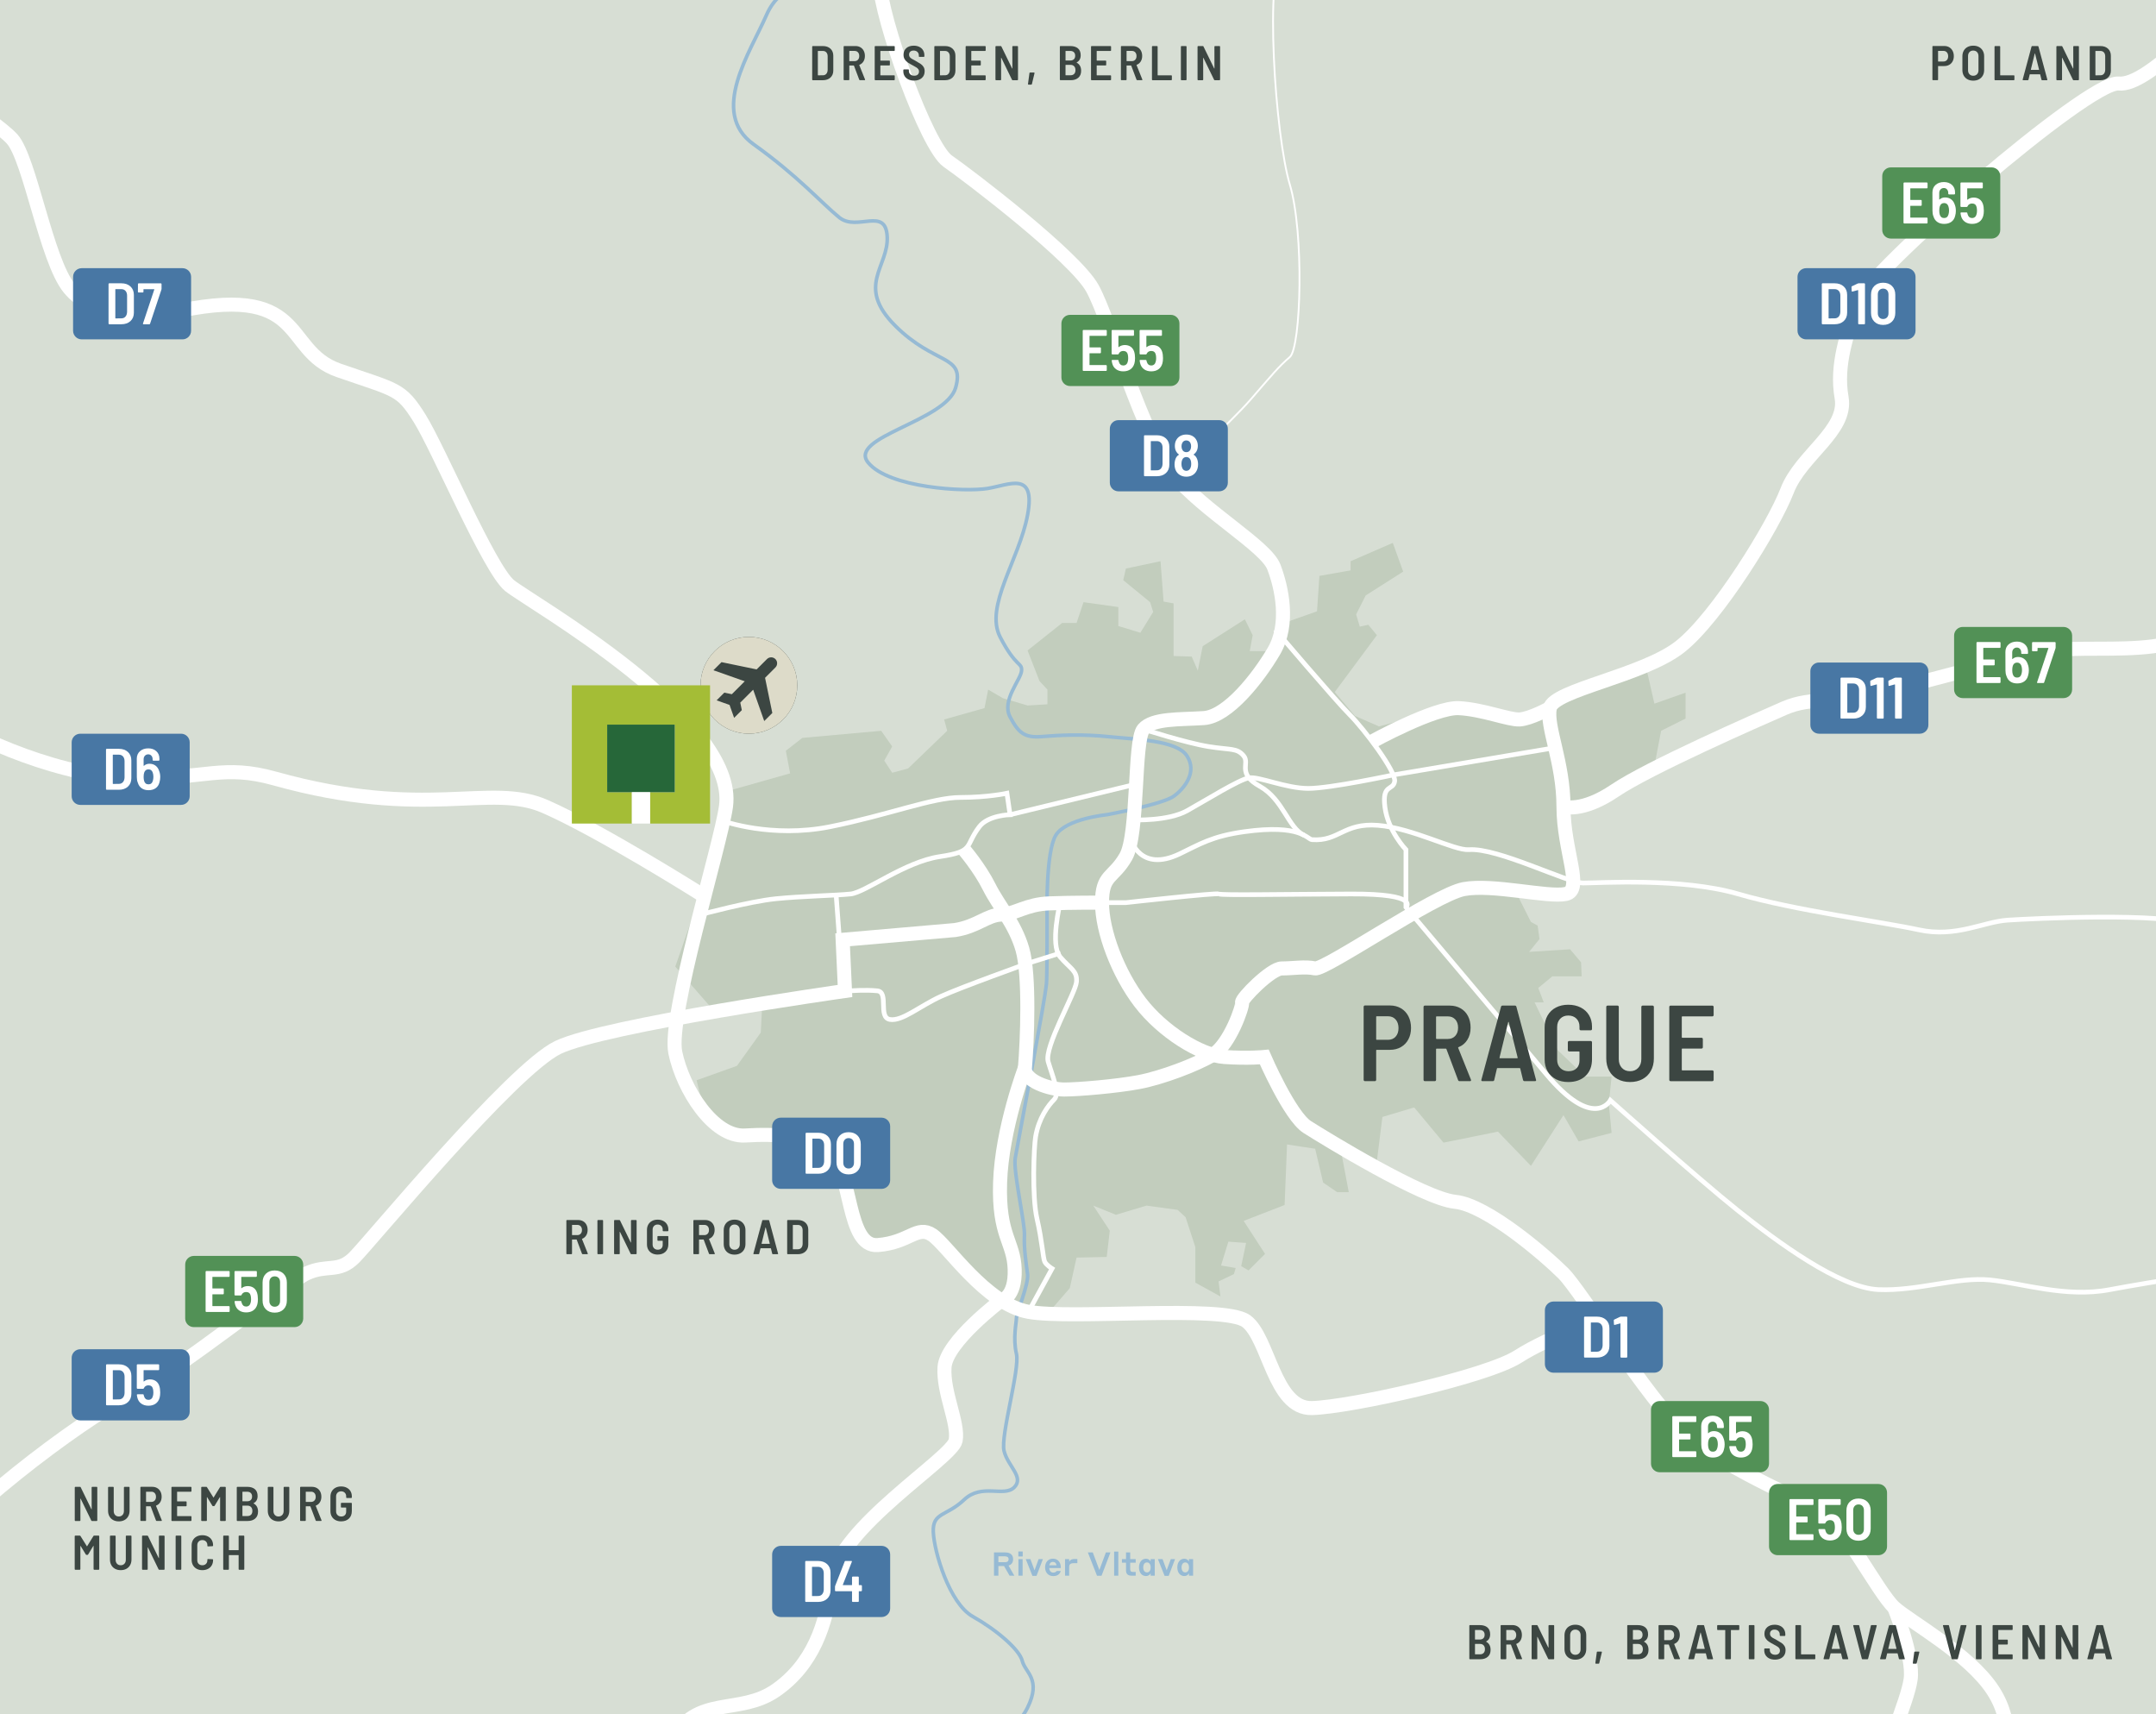 <?xml version="1.0" encoding="UTF-8"?> <svg xmlns="http://www.w3.org/2000/svg" xmlns:xlink="http://www.w3.org/1999/xlink" id="Layer_2" data-name="Layer 2" viewBox="0 0 221.102 175.748"><rect x="0" y="0" width="221.102" height="175.748" fill="#333333" stroke="none"/><defs><clipPath id="clippath"><rect width="221.102" height="175.748" style="fill: none; stroke-width: 0px;"></rect></clipPath><clipPath id="clippath-1"><rect width="221.102" height="175.748" style="fill: none; stroke-width: 0px;"></rect></clipPath><clipPath id="clippath-2"><rect width="221.102" height="175.748" style="fill: none; stroke-width: 0px;"></rect></clipPath><clipPath id="clippath-3"><rect width="221.102" height="175.748" style="fill: none; stroke-width: 0px;"></rect></clipPath><clipPath id="clippath-4"><rect width="221.102" height="175.748" style="fill: none; stroke-width: 0px;"></rect></clipPath><clipPath id="clippath-5"><rect width="221.102" height="175.748" style="fill: none; stroke-width: 0px;"></rect></clipPath><clipPath id="clippath-6"><rect width="221.102" height="175.748" style="fill: none; stroke-width: 0px;"></rect></clipPath><clipPath id="clippath-7"><rect width="221.102" height="175.748" style="fill: none; stroke-width: 0px;"></rect></clipPath><clipPath id="clippath-8"><rect width="221.102" height="175.748" style="fill: none; stroke-width: 0px;"></rect></clipPath><clipPath id="clippath-9"><rect width="221.102" height="175.748" style="fill: none; stroke-width: 0px;"></rect></clipPath><clipPath id="clippath-10"><rect width="221.102" height="175.748" style="fill: none; stroke-width: 0px;"></rect></clipPath><clipPath id="clippath-11"><rect width="221.102" height="175.748" style="fill: none; stroke-width: 0px;"></rect></clipPath><clipPath id="clippath-12"><rect width="221.102" height="175.748" style="fill: none; stroke-width: 0px;"></rect></clipPath><clipPath id="clippath-13"><rect width="221.102" height="175.748" style="fill: none; stroke-width: 0px;"></rect></clipPath><clipPath id="clippath-14"><rect width="221.102" height="175.748" style="fill: none; stroke-width: 0px;"></rect></clipPath><clipPath id="clippath-15"><rect width="221.102" height="175.748" style="fill: none; stroke-width: 0px;"></rect></clipPath><clipPath id="clippath-16"><rect width="221.102" height="175.748" style="fill: none; stroke-width: 0px;"></rect></clipPath><clipPath id="clippath-17"><rect width="221.102" height="175.748" style="fill: none; stroke-width: 0px;"></rect></clipPath></defs><g id="Layer_1-2" data-name="Layer 1"><polygon points="82.205 82.617 82.205 96.223 88.113 96.223 88.113 93.135 85.684 93.135 85.684 86.486 92.333 86.486 92.333 93.135 89.909 93.135 89.909 96.223 95.811 96.223 95.811 82.617 82.205 82.617" style="fill: #b4c432; stroke-width: 0px;"></polygon><rect x="85.683" y="86.486" width="6.649" height="6.649" style="fill: #296f3d; stroke-width: 0px;"></rect><rect x="88.113" y="93.135" width="1.796" height="3.088" style="fill: #fff; stroke-width: 0px;"></rect><polygon points="94.252 52.795 94.252 66.968 100.406 66.968 100.406 63.751 97.876 63.751 97.876 56.825 104.802 56.825 104.802 63.751 102.277 63.751 102.277 66.968 108.425 66.968 108.425 52.795 94.252 52.795" style="fill: #b4c432; stroke-width: 0px;"></polygon><rect x="97.876" y="56.826" width="6.926" height="6.926" style="fill: #296f3d; stroke-width: 0px;"></rect><rect x="100.406" y="63.751" width="1.871" height="3.217" style="fill: #fff; stroke-width: 0px;"></rect><g style="clip-path: url(#clippath);"><path d="M163.243,22.78c-2.683,0-4.857,2.175-4.857,4.857s2.174,4.858,4.857,4.858,4.858-2.175,4.858-4.858-2.175-4.857-4.858-4.857" style="fill: #fff; stroke-width: 0px;"></path><path d="M165.904,25.848l-1.037,1.038.729,3.528-.812.812-1.11-3.148-1.296,1.297.156.756-.774.773-.458-1.299-1.299-.458.774-.773.755.156,1.297-1.297-3.148-1.11.812-.812,3.528.73,1.038-1.038c.233-.234.612-.234.845,0,.234.233.234.612,0,.845M163.243,22.78c-2.683,0-4.857,2.175-4.857,4.857s2.174,4.858,4.857,4.858,4.858-2.175,4.858-4.858-2.175-4.857-4.858-4.857" style="fill: #c8c2a5; stroke-width: 0px;"></path><path d="M39.369,161.079c-2.683,0-4.857,2.175-4.857,4.857s2.174,4.858,4.857,4.858,4.858-2.175,4.858-4.858-2.175-4.857-4.858-4.857" style="fill: #fff; stroke-width: 0px;"></path><path d="M42.03,164.147l-1.037,1.038.729,3.528-.812.812-1.11-3.148-1.296,1.297.156.756-.774.773-.458-1.299-1.299-.458.774-.773.755.156,1.297-1.297-3.148-1.11.812-.812,3.528.73,1.038-1.038c.233-.234.612-.234.845,0,.234.233.234.612,0,.845M39.369,161.079c-2.683,0-4.857,2.175-4.857,4.857s2.174,4.858,4.857,4.858,4.858-2.175,4.858-4.858-2.175-4.857-4.858-4.857" style="fill: #c8c2a5; stroke-width: 0px;"></path><path d="M27.535,86.631c-2.683,0-4.857,2.175-4.857,4.857s2.174,4.858,4.857,4.858,4.858-2.175,4.858-4.858-2.175-4.857-4.858-4.857" style="fill: #fff; stroke-width: 0px;"></path><path d="M30.195,89.699l-1.037,1.038.729,3.528-.812.812-1.11-3.148-1.296,1.297.156.756-.774.773-.458-1.299-1.299-.458.774-.773.755.156,1.297-1.297-3.148-1.11.812-.812,3.528.73,1.038-1.038c.233-.234.612-.234.845,0,.234.233.234.612,0,.845M27.535,86.631c-2.683,0-4.857,2.175-4.857,4.857s2.174,4.858,4.857,4.858,4.858-2.175,4.858-4.858-2.175-4.857-4.858-4.857" style="fill: #c8c2a5; stroke-width: 0px;"></path></g><rect width="221.102" height="175.748" style="fill: #d9d9d9; stroke-width: 0px;"></rect><rect width="221.102" height="175.748" style="fill: #d7ded4; stroke-width: 0px;"></rect><polygon points="74.822 81.046 81.028 79.291 80.589 76.972 82.281 75.655 90.368 74.926 91.496 76.533 90.681 77.986 91.496 79.228 93.126 78.79 97.137 74.926 96.824 73.764 100.961 72.601 101.337 70.703 102.842 71.581 105.379 72.333 107.417 72.208 107.417 70.703 106.603 69.826 105.379 66.692 108.922 63.871 110.404 63.871 111.116 61.739 114.689 62.241 114.689 64.184 116.945 64.874 118.261 62.742 117.948 61.739 115.19 59.483 115.461 58.292 119.014 57.54 119.327 61.677 120.355 61.865 120.355 64.184 120.355 67.256 122.211 67.318 122.837 68.76 123.339 66.253 127.664 63.495 128.464 65.124 128.166 66.754 130.633 66.769 131.524 63.925 135.061 62.68 135.311 59.044 138.508 58.48 138.508 57.54 142.833 55.659 143.899 58.605 140.055 61.05 139.072 62.993 139.448 64.247 140.326 64.059 141.204 65.124 136.879 70.954 138.947 73.399 141.419 74.478 147.848 72.77 155.182 74.026 160.745 71.216 168.796 68.353 169.662 72.145 172.859 71.017 172.859 73.671 170.351 74.926 169.609 78.806 163.707 82.692 160.337 83.24 161.13 88.62 160.566 91.657 155.374 91.295 157 94.523 157.689 94.899 157.878 96.278 156.812 97.594 161.012 97.327 162.14 98.66 162.203 100.102 159.194 100.102 157.752 101.293 158.316 102.775 157.376 102.775 159.758 107.686 162.579 110.382 165.274 110.382 164.984 113.163 165.274 116.149 161.889 117.026 160.337 114.331 157 119.534 153.615 116.023 148.036 117.152 145.027 113.542 141.768 114.519 141.141 119.534 137.444 117.608 138.32 122.229 137.129 122.229 135.688 121.246 134.873 117.778 131.989 117.34 131.738 123.545 127.539 125.175 129.733 128.56 128.04 130.252 127.288 129.814 127.79 127.432 125.972 127.306 125.219 129.751 126.724 130.002 126.536 130.629 124.969 131.381 125.157 132.924 122.587 131.506 122.587 127.87 121.584 124.799 120.769 124.047 117.572 123.608 114.438 124.548 112.119 123.608 113.811 126.178 113.498 128.873 110.404 128.936 109.709 132.07 107.606 134.498 106.608 134.639 99.018 130.691 95.605 126.615 91.34 127.44 89.283 127.548 87.064 123.058 86.396 120.478 84.35 117.277 80.85 116.514 76.396 116.419 72.539 115.209 71.437 110.758 75.574 109.279 78.019 105.869 78.174 102.906 73.285 103.722 69.252 99.101 72.456 89.929 74.328 83.656 74.822 81.046" style="fill: #c2cdbd; stroke-width: 0px;"></polygon><g style="clip-path: url(#clippath-1);"><path d="M82.665-8.862s.979,5.891.816,6.861c-.163.97-3.263-.172-4.895,3.58-1.631,3.753-5.873,9.952-1.305,13.215s6.982,6.036,8.793,7.505c1.812,1.468,4.748-1.142,4.911,1.958.164,3.099-3.262,5.057.816,9.136,4.079,4.078,7.178,2.936,6.199,6.362-.978,3.426-11.093,5.058-8.972,7.668,2.121,2.61,9.951,3.035,12.236,2.66,2.284-.376,4.968-1.844,4.115,2.724-.853,4.568-4.442,9.361-2.81,12.511,1.631,3.151,2.267,2.57,2.192,3.468-.075.898-2.067,3.039-1.179,4.713.873,1.645,1.478,2.169,3.274,2.019,1.795-.149,4.189-.266,6.881.016,2.693.283,6.948.342,7.995,1.975,1.047,1.633-.205,3.261-1.327,4.104-1.122.844-6.892,1.916-6.892,1.916,0,0-4.189.402-5.236,2.105-1.048,1.703-.898,8.135-.898,8.135,0,0,.02,6.314-.066,7.147-.191,1.831-2.354,13.22-3.195,17.797-.246,1.34,1.017,6.698.942,7.97s.19,2.992.319,3.964c.13.973-1.142,4.04-1.142,4.489s-.374,2.094,0,3.665c.375,1.571-1.645,8.378-1.271,9.949.374,1.57,2.094,2.692,1.047,3.74-1.047,1.047-3.32-.449-5.138,1.271-1.819,1.721-3.24,1.272-3.165,3.292.075,2.019,1.646,7.33,4.039,8.677,2.394,1.346,4.788,3.366,5.087,4.563.299,1.197,1.985,1.853.543,4.779-1.441,2.925-3.461,1.729-3.61,3.599-.15,1.87.449,4.263.972,5.311.524,1.047,1.646,3.291,1.646,3.291" style="fill: none; stroke: #96bad4; stroke-miterlimit: 10; stroke-width: .368px;"></path><path d="M120.355,48.66s5.796-5.27,7.946-7.751c2.151-2.481,2.812-3.308,3.97-4.301,1.158-.992,1.489-12.737,0-17.7-1.489-4.962-2.646-21.669-.661-24.151,1.985-2.481,4.962-4.301,4.962-4.301" style="fill: none; stroke: #fff; stroke-miterlimit: 10; stroke-width: .184px;"></path><path d="M164.391,135.181s-5.451,1.817-8.696,3.894c-3.244,2.076-17.261,5.191-21.154,5.29-3.894.1-4.413-7.237-6.749-8.924-2.336-1.688-17.911-.13-22.323-.943-4.413-.812-8.306-6.845-9.864-7.883-1.557-1.038-2.336.779-5.58,1.038-3.245.26-2.596-7.657-4.932-9.474-2.336-1.817-5.451-1.946-8.696-1.759-3.244.187-6.365-4.742-7.144-8.506-.778-3.764,4.629-21.18,5.197-25.221,1.256-8.929-20.116-20.97-22.193-22.657-2.076-1.687-7.268-14.017-9.215-17.132-1.946-3.115-2.335-2.855-8.306-4.932-5.97-2.076-2.927-9.235-17.52-5.84-3.076.716-7.788.26-10.124-2.596-2.336-2.855-4.023-13.238-5.84-15.276-1.817-2.039-11.161-7.695-12.589-9.512-1.428-1.817-17.391-6.749-17.391-6.749" style="fill: none; stroke: #fff; stroke-miterlimit: 10; stroke-width: 1.44px;"></path><path d="M71.855,91.657s-10.232-6.453-15.942-8.965-12.128,1.483-27.735-2.871c-5.271-1.471-7.015,0-14.194,0s-16.804-4.079-20.066-6.689c-3.263-2.611-6.689-11.747-10.442-15.499-3.752-3.752-12.205-4.079-12.205-4.079" style="fill: none; stroke: #fff; stroke-miterlimit: 10; stroke-width: 1.44px;"></path><path d="M-29.929,175.071s15.69-6.214,20.421-12.964c4.731-6.75,17.62-16.348,22.84-19.053,5.221-2.706,15.989-11.516,18.11-12.495,2.121-.979,3.262,0,4.894-1.632,1.631-1.631,16.151-19.251,20.883-21.535,4.731-2.284,29.437-5.789,29.437-5.789l-.241-5.249,11.525-.999c2.278-.364,3.273-1.533,4.735-1.587,1.462-.053,2.556-1.056,4.925-1.147,2.37-.091,5.414-.075,5.414-.075" style="fill: none; stroke: #fff; stroke-miterlimit: 10; stroke-width: 1.44px;"></path><path d="M65.865,186.856s.653-3.764,3.1-8.455c2.447-4.69,6.852-2.487,10.604-5.098,3.753-2.61,5.221-6.715,5.71-11.196.591-5.414,12.399-12.623,12.726-14.418.326-1.794-1.306-4.894-1.143-7.504.164-2.611,5.813-6.857,5.813-6.857,0,0,1.472-.268,1.384-3.173-.089-2.905-1.673-3.38-1.497-8.909.176-5.528,2.547-11.754,2.547-11.754" style="fill: none; stroke: #fff; stroke-miterlimit: 10; stroke-width: 1.44px;"></path><path d="M85.116-11.54s4.894,5.537,5.058,9.539c.163,4.002,4.894,17.054,7.015,18.522s13.051,9.789,14.846,13.051c1.795,3.264,5.221,15.336,8.32,19.089,3.1,3.752,9.463,7.341,10.278,9.462.816,2.121,1.632,5.873,0,8.647-1.631,2.773-4.731,6.689-7.178,6.852-2.447.163-5.221,0-6.199,1.142-.979,1.142-.49,10.789-1.795,13.062-1.305,2.273-2.447,1.784-2.447,4.721s1.631,7.243,3.915,10.228c2.284,2.986,6.2,5.433,8.647,5.597,2.447.163,4.078,0,4.078,0,0,0,2.611,6.036,4.405,7.178,1.795,1.142,11.91,7.341,15.173,7.668,3.263.326,9.299,5.547,11.094,7.341,1.794,1.795,8.646,12.889,12.399,16.315,3.752,3.426,11.746,6.852,13.867,7.831,2.121.979,6.037,8.646,7.668,10.115,1.631,1.468,7.668,4.731,10.115,8.483,2.447,3.753.653,6.542,3.915,9.463,3.263,2.921,8.973,4.09,8.973,4.09" style="fill: none; stroke: #fff; stroke-miterlimit: 10; stroke-width: 1.44px;"></path><path d="M238.127-11.54s-4.189,9.823-7.979,11.419c-3.789,1.595-9.813,8.995-12.885,8.686-3.071-.309-25.81,19.413-26.807,22.517-.998,3.104-2.195,6.296-1.596,9.686.598,3.391-4.189,5.902-5.585,9.534-1.396,3.631-7.181,13.006-10.971,15.998-3.789,2.992-12.965,4.435-13.364,6.306-.398,1.872,1.397,5.536,1.397,10.087s2.098,8.588.229,8.965c-1.868.376-7.472-1.053-10.44-.503-2.967.549-14.286,8.352-15.275,8.132-.989-.22-2.308.009-3.406.005-1.099-.005-4.176,3.125-4.067,3.483.11.358-1.272,4.334-2.998,5.368-1.727,1.035-5.244,2.353-7.551,2.793-2.308.44-6.264.769-7.693.769s-4.145-.858-4.027-2.213c.234-2.692.51-9.509-.259-12.165-.769-2.655-2.418-4.414-3.407-6.392-.989-1.978-2.569-3.808-2.569-3.808" style="fill: none; stroke: #fff; stroke-miterlimit: 10; stroke-width: 1.44px;"></path><path d="M140.716,76.024s6.436-3.537,8.883-3.419c2.447.119,5.139,1.22,6.24,1.159,1.101-.062,3.101-1.159,3.101-1.159" style="fill: none; stroke: #fff; stroke-miterlimit: 10; stroke-width: 1.44px;"></path><path d="M160.337,82.692s1.865.677,5.291-1.648c3.426-2.325,14.561-7.219,17.375-8.443,2.815-1.223,5.506-.489,8.565-1.223,3.059-.734,16.397-4.527,19.578-4.772,3.181-.245,7.574.157,10.927-.558,4.85-1.033,8.36-1.491,18.316,2.271,3.144,1.187,5.629.489,5.629.489" style="fill: none; stroke: #fff; stroke-miterlimit: 10; stroke-width: 1.44px;"></path><path d="M194.26,164.82s2.017,5.009,1.68,7.363c-.336,2.355-2.859,7.737-2.859,9.587s1.449,8.578,1.449,8.578" style="fill: none; stroke: #fff; stroke-miterlimit: 10; stroke-width: 1.44px;"></path><path d="M130.783,64.558s6.148,7.235,7.637,8.723c1.489,1.489,4.769,5.84,4.604,6.833-.165.992-1.323.213-.993,2.67.331,2.457,2.151,4.331,2.151,4.331v5.901s11.858,14.069,14.325,17.036c4.924,5.92,6.639,2.766,6.639,2.766,0,0,8.867,7.924,13.003,11.232,4.135,3.308,10.53,8.005,14.5,8.17,3.97.166,8.106-1.323,11.414-.992,3.309.331,7.775,1.845,12.241,1.005,4.467-.84,13.068-2.163,13.564-2.163s.993,3.538,4.963,3.258c3.97-.281,9.476.47,10.031,1.17" style="fill: none; stroke: #fff; stroke-miterlimit: 10; stroke-width: .48px;"></path><path d="M115.988,86.099s.932,3.379,4.975,1.451c2.039-.973,3.29-1.811,6.648-2.278,5.813-.809,6.45.78,6.934.816,2.773.204,3.228-1.751,6.77-1.469,3.563.284,7.825,2.605,9.318,2.495,2.977-.219,10.09,3.42,11.744,3.42s10.091-.566,15.881,1.123c5.789,1.69,14.722,2.848,18.526,3.675,3.805.827,6.617-.827,9.098-.993,2.482-.165,16.211-.827,19.023.496,2.813,1.324,6.487,2.482,13.222,3.64,6.735,1.157,11.922,1.053,11.922,1.053" style="fill: none; stroke: #fff; stroke-miterlimit: 10; stroke-width: .48px;"></path><path d="M74.168,84.177s4.943,1.788,10.949.586c6.005-1.203,10.509-3.004,13.361-3.004s4.784-.428,4.784-.428l.32,2.197s-2.253.05-3.152,1.235c-1.536,2.024-.451,2.524-4.054,3.063-3.603.538-7.619,3.671-9.139,3.831-1.519.16-4.972.219-7.674.489-2.702.271-7.707,1.622-7.707,1.622" style="fill: none; stroke: #fff; stroke-miterlimit: 10; stroke-width: .48px;"></path><path d="M105.468,134.498l2.423-4.431s-.575-.352-.752-.704c-.176-.352-.264-2.113-.792-4.402s-.321-7.386-.143-8.427c.324-1.901,1.287-3.193,1.904-3.81.616-.616-.176-2.376-.617-3.873-.44-1.497,2.818-7.043,2.906-8.187.088-1.145-.617-1.32-1.679-2.553-1.062-1.233,0-5.524,0-5.524" style="fill: none; stroke: #fff; stroke-miterlimit: 10; stroke-width: .48px;"></path><path d="M144.182,93.016s1.517-1.386-5.614-1.359c-7.131.027-13.293.148-13.557,0-.264-.148-9.55.888-9.55.888h-2.447" style="fill: none; stroke: #fff; stroke-miterlimit: 10; stroke-width: .48px;"></path></g><line x1="116.508" y1="80.393" x2="103.582" y2="83.529" style="fill: none; stroke: #fff; stroke-miterlimit: 10; stroke-width: .48px;"></line><line x1="86.074" y1="96.141" x2="85.747" y2="91.764" style="fill: none; stroke: #fff; stroke-miterlimit: 10; stroke-width: .48px;"></line><g style="clip-path: url(#clippath-2);"><path d="M87.233,101.587s1.509-.122,2.733,0c1.223.122.04,2.733,1.305,2.937,1.264.204,3.059-1.387,5.22-2.366,2.162-.979,8.888-3.385,8.888-3.385l3.389-1.061" style="fill: none; stroke: #fff; stroke-miterlimit: 10; stroke-width: .48px;"></path><path d="M117.256,74.763s4.401,1.414,6.685,1.781c2.284.367,2.896.122,3.589.938.693.815-.734,1.794,1.672,3.14,2.406,1.346,2.902,4.271,4.53,5.011" style="fill: none; stroke: #fff; stroke-miterlimit: 10; stroke-width: .48px;"></path><path d="M116.255,84.058s3.517.159,5.494-.944c1.976-1.103,5.328-3.196,6.335-3.362,1.007-.167,3.801,1.083,6.08,1.083s8.715-1.384,8.715-1.384l16.612-2.798" style="fill: none; stroke: #fff; stroke-miterlimit: 10; stroke-width: .48px;"></path></g><g><path d="M101.937,159.167h1.148c.521,0,.812.242.812.698,0,.336-.165.558-.47.648l.594,1.037h-.487l-.571-.99h-.577v.99h-.45v-2.384ZM102.387,159.566v.602h.668c.245,0,.379-.098.379-.303s-.134-.299-.379-.299h-.668Z" style="fill: #96bad4; stroke-width: 0px;"></path><path d="M104.433,159.07h.447v.51h-.447v-.51ZM104.44,159.852h.43v1.698h-.43v-1.698Z" style="fill: #96bad4; stroke-width: 0px;"></path><path d="M106.297,161.571h-.419l-.685-1.719h.477l.423,1.145.419-1.145h.44l-.655,1.719Z" style="fill: #96bad4; stroke-width: 0px;"></path><path d="M108.786,160.698v.07h-1.185c.013.269.161.467.416.467.232,0,.315-.128.343-.165h.416c-.027.175-.211.524-.759.524-.52,0-.842-.38-.842-.894,0-.526.315-.893.809-.893.486,0,.802.353.802.89ZM107.608,160.486h.745c-.041-.225-.168-.349-.369-.349-.215,0-.339.134-.376.349Z" style="fill: #96bad4; stroke-width: 0px;"></path><path d="M109.647,161.551h-.426v-1.698h.426v.274c.043-.107.181-.285.53-.285h.309v.427h-.373c-.336,0-.467.121-.467.386v.896Z" style="fill: #96bad4; stroke-width: 0px;"></path><path d="M112.963,161.558h-.463l-.94-2.391h.507l.675,1.8.668-1.8h.467l-.913,2.391Z" style="fill: #96bad4; stroke-width: 0px;"></path><path d="M114.255,159.08h.43v2.471h-.43v-2.471Z" style="fill: #96bad4; stroke-width: 0px;"></path><path d="M116.468,161.551h-.423c-.39,0-.57-.185-.57-.544v-.789h-.42v-.365h.42v-.686h.43v.686h.563v.365h-.563v.661c0,.198.063.289.288.289h.275v.383Z" style="fill: #96bad4; stroke-width: 0px;"></path><path d="M118,161.303c-.033.077-.175.285-.483.285-.406,0-.712-.332-.712-.887s.306-.886.712-.886c.315,0,.443.211.48.282v-.245h.426v1.698h-.423v-.248ZM117.624,160.191c-.245,0-.383.211-.383.51,0,.306.138.514.383.514.242,0,.38-.208.38-.514,0-.299-.138-.51-.38-.51Z" style="fill: #96bad4; stroke-width: 0px;"></path><path d="M119.851,161.571h-.42l-.685-1.719h.477l.423,1.145.42-1.145h.439l-.654,1.719Z" style="fill: #96bad4; stroke-width: 0px;"></path><path d="M121.931,161.303c-.034.077-.175.285-.483.285-.406,0-.712-.332-.712-.887s.306-.886.712-.886c.315,0,.442.211.479.282v-.245h.427v1.698h-.423v-.248ZM121.555,160.191c-.245,0-.383.211-.383.51,0,.306.138.514.383.514.241,0,.379-.208.379-.514,0-.299-.138-.51-.379-.51Z" style="fill: #96bad4; stroke-width: 0px;"></path></g><g style="clip-path: url(#clippath-3);"><path d="M76.8,65.303c-2.74,0-4.961,2.221-4.961,4.961s2.221,4.96,4.961,4.96,4.961-2.221,4.961-4.96-2.221-4.961-4.961-4.961" style="fill: #3c4642; stroke-width: 0px;"></path><path d="M79.518,68.436l-1.06,1.06.745,3.603-.829.829-1.133-3.214-1.325,1.324.16.772-.79.79-.468-1.327-1.327-.468.79-.79.772.16,1.324-1.325-3.214-1.133.829-.829,3.603.745,1.059-1.06c.239-.238.625-.238.864,0,.238.238.238.625,0,.863M76.8,65.303c-2.74,0-4.961,2.221-4.961,4.961s2.221,4.96,4.961,4.96,4.961-2.221,4.961-4.96-2.221-4.961-4.961-4.961" style="fill: #dddbc9; stroke-width: 0px;"></path><path d="M8.236,75.225h10.332c.488,0,.885.397.885.885v5.528c0,.489-.397.886-.886.886h-10.33c-.49,0-.887-.397-.887-.887v-5.526c0-.489.397-.886.886-.886Z" style="fill: #4877a4; stroke-width: 0px;"></path></g><g><path d="M10.892,80.953c-.014-.014-.021-.03-.021-.051v-4.056c0-.021.007-.037.021-.051.014-.015.031-.021.051-.021h1.242c.388,0,.699.108.933.324.234.216.351.504.351.864v1.823c0,.36-.117.648-.351.864-.234.216-.545.324-.933.324h-1.242c-.02,0-.037-.007-.051-.021ZM11.597,80.375l.594-.007c.172,0,.31-.059.414-.177s.16-.278.168-.482v-1.668c0-.204-.053-.366-.159-.486s-.247-.18-.423-.18h-.594c-.02,0-.03.01-.03.029v2.94c0,.02.01.03.03.03Z" style="fill: #fff; stroke-width: 0px;"></path><path d="M16.433,79.66c0,.188-.026.37-.078.547-.064.26-.193.46-.387.6s-.439.21-.735.21c-.276,0-.508-.063-.696-.192-.188-.128-.32-.312-.396-.552l-.012-.036c-.064-.144-.096-.328-.096-.552l-.006-1.89c0-.324.109-.583.327-.777.218-.194.503-.291.855-.291.336,0,.61.097.822.291s.318.449.318.765v.139c0,.02-.007.037-.021.051-.014.014-.031.021-.051.021h-.552c-.02,0-.037-.007-.051-.021s-.021-.031-.021-.051v-.078c0-.148-.042-.27-.126-.363s-.19-.141-.318-.141c-.14,0-.255.047-.345.141s-.135.219-.135.375v.643c0,.012.004.02.012.023.008.004.016.002.024-.006.152-.14.338-.21.558-.21.248,0,.458.065.63.195.172.13.294.309.366.536.076.185.114.393.114.624ZM15.731,79.642c0-.164-.024-.312-.072-.444-.076-.212-.22-.317-.432-.317-.216,0-.362.107-.438.324-.04.115-.06.266-.06.449,0,.156.016.29.048.402.068.24.218.36.45.36s.382-.124.45-.372c.036-.128.054-.263.054-.402Z" style="fill: #fff; stroke-width: 0px;"></path></g><g style="clip-path: url(#clippath-4);"><path d="M8.38,27.496h10.332c.488,0,.885.397.885.885v5.529c0,.488-.397.885-.885.885h-10.331c-.49,0-.887-.397-.887-.887v-5.526c0-.489.397-.886.886-.886Z" style="fill: #4877a4; stroke-width: 0px;"></path></g><g><path d="M11.152,33.225c-.014-.014-.021-.03-.021-.051v-4.056c0-.021.007-.037.021-.051.014-.015.031-.021.051-.021h1.242c.388,0,.699.108.933.324.234.216.351.504.351.864v1.823c0,.36-.117.648-.351.864-.234.216-.545.324-.933.324h-1.242c-.02,0-.037-.007-.051-.021ZM11.857,32.646l.594-.007c.172,0,.31-.059.414-.177s.16-.278.168-.482v-1.668c0-.204-.053-.366-.159-.486s-.247-.18-.423-.18h-.594c-.02,0-.03.01-.03.029v2.94c0,.02.01.03.03.03Z" style="fill: #fff; stroke-width: 0px;"></path><path d="M14.668,33.225c-.01-.014-.011-.034-.003-.062l1.158-3.48c.008-.023,0-.035-.024-.035h-1.056c-.02,0-.03.01-.03.029v.24c0,.021-.007.037-.021.051-.014.015-.031.021-.051.021h-.426c-.021,0-.037-.007-.051-.021-.014-.014-.021-.03-.021-.051l.006-.798c0-.021.007-.037.021-.051.014-.015.031-.021.051-.021h2.274c.02,0,.037.007.051.021.014.014.021.03.021.051v.479c0,.036-.004.066-.012.091l-1.164,3.498c-.012.04-.038.06-.078.06h-.594c-.024,0-.041-.007-.051-.021Z" style="fill: #fff; stroke-width: 0px;"></path></g><g style="clip-path: url(#clippath-5);"><path d="M114.7,43.076h10.332c.488,0,.885.397.885.885v5.528c0,.489-.397.886-.886.886h-10.33c-.49,0-.887-.397-.887-.887v-5.526c0-.489.397-.886.886-.886Z" style="fill: #4877a4; stroke-width: 0px;"></path></g><g><path d="M117.341,48.805c-.014-.014-.021-.03-.021-.051v-4.056c0-.021.007-.037.021-.051.015-.015.031-.021.052-.021h1.242c.388,0,.698.108.933.324s.351.504.351.864v1.823c0,.36-.116.648-.351.864s-.545.324-.933.324h-1.242c-.021,0-.037-.007-.052-.021ZM118.046,48.226l.595-.007c.172,0,.31-.059.414-.177.104-.118.159-.278.168-.482v-1.668c0-.204-.054-.366-.159-.486-.106-.12-.247-.18-.423-.18h-.595c-.02,0-.029.01-.029.029v2.94c0,.02.01.03.029.03Z" style="fill: #fff; stroke-width: 0px;"></path><path d="M122.864,47.62c0,.22-.04.416-.12.588-.092.208-.23.371-.417.489-.186.118-.409.177-.669.177-.248,0-.468-.058-.66-.174-.191-.116-.336-.28-.432-.492-.076-.184-.114-.382-.114-.594,0-.224.042-.434.126-.63.072-.152.174-.269.307-.349.02-.012.021-.025.006-.042-.116-.079-.208-.184-.276-.312-.088-.16-.132-.35-.132-.57,0-.26.062-.481.186-.666.097-.155.231-.276.405-.362s.369-.13.585-.13c.22,0,.415.042.585.126.17.085.305.204.405.36.128.2.191.424.191.672,0,.216-.048.408-.144.576-.068.12-.16.22-.276.3-.016.017-.016.03,0,.042.133.08.234.194.307.343.092.184.138.399.138.647ZM122.162,47.566c0-.172-.023-.312-.072-.42-.088-.192-.231-.288-.432-.288-.1,0-.187.025-.261.078-.074.052-.129.124-.165.216-.048.112-.072.25-.072.414,0,.156.024.288.072.396.036.101.091.178.165.231s.161.081.261.081.188-.027.261-.081c.074-.054.131-.131.171-.231.049-.107.072-.239.072-.396ZM121.166,45.754c0,.141.028.261.084.36.04.08.096.141.165.183.07.042.151.063.243.063.192,0,.332-.086.42-.258.048-.097.072-.214.072-.354,0-.132-.024-.242-.072-.33-.036-.08-.091-.144-.165-.191-.074-.049-.161-.072-.261-.072-.092,0-.174.022-.246.069-.072.046-.128.112-.168.2-.048.097-.072.206-.072.33Z" style="fill: #fff; stroke-width: 0px;"></path></g><g style="clip-path: url(#clippath-6);"><path d="M185.224,27.496h10.332c.488,0,.885.397.885.885v5.528c0,.489-.397.886-.886.886h-10.33c-.49,0-.887-.397-.887-.887v-5.526c0-.489.397-.886.886-.886Z" style="fill: #4877a4; stroke-width: 0px;"></path></g><g><path d="M186.85,33.225c-.014-.014-.021-.03-.021-.051v-4.056c0-.021.007-.037.021-.051.015-.015.031-.021.052-.021h1.242c.388,0,.698.108.933.324s.351.504.351.864v1.823c0,.36-.116.648-.351.864s-.545.324-.933.324h-1.242c-.021,0-.037-.007-.052-.021ZM187.555,32.646l.595-.007c.172,0,.31-.059.414-.177.104-.118.159-.278.168-.482v-1.668c0-.204-.054-.366-.159-.486-.106-.12-.247-.18-.423-.18h-.595c-.02,0-.029.01-.029.029v2.94c0,.02.01.03.029.03Z" style="fill: #fff; stroke-width: 0px;"></path><path d="M190.61,29.046h.576c.02,0,.036.007.051.021.014.014.021.03.021.051v4.056c0,.021-.007.037-.021.051-.015.015-.031.021-.051.021h-.553c-.02,0-.037-.007-.051-.021-.014-.014-.021-.03-.021-.051v-3.401c0-.009-.005-.017-.013-.024s-.016-.01-.023-.006l-.546.15-.024.006c-.04,0-.06-.022-.06-.066l-.019-.402c0-.039.016-.067.048-.084l.595-.281c.02-.013.05-.019.09-.019Z" style="fill: #fff; stroke-width: 0px;"></path><path d="M192.215,32.973c-.226-.226-.339-.526-.339-.902v-1.849c0-.376.113-.676.339-.899.227-.225.527-.336.903-.336.38,0,.683.111.909.336.226.224.339.523.339.899v1.849c0,.376-.113.677-.339.902s-.529.34-.909.34c-.376,0-.677-.113-.903-.34ZM193.519,32.544c.101-.107.15-.252.15-.432v-1.92c0-.185-.05-.33-.15-.438-.1-.107-.233-.162-.401-.162-.164,0-.296.055-.396.162-.1.108-.149.254-.149.438v1.92c0,.18.05.324.149.432.101.108.232.162.396.162.168,0,.302-.054.401-.162Z" style="fill: #fff; stroke-width: 0px;"></path></g><g style="clip-path: url(#clippath-7);"><path d="M186.542,67.926h10.332c.488,0,.885.397.885.885v5.528c0,.489-.397.886-.886.886h-10.33c-.49,0-.887-.397-.887-.887v-5.526c0-.489.397-.886.886-.886Z" style="fill: #4877a4; stroke-width: 0px;"></path></g><g><path d="M188.769,73.654c-.014-.014-.021-.03-.021-.051v-4.056c0-.021.008-.037.021-.051.014-.015.031-.021.051-.021h1.242c.388,0,.699.108.933.324.234.216.352.504.352.864v1.823c0,.36-.117.648-.352.864-.233.216-.545.324-.933.324h-1.242c-.02,0-.037-.007-.051-.021ZM189.474,73.076l.594-.007c.172,0,.311-.059.414-.177.104-.118.16-.278.168-.482v-1.668c0-.204-.053-.366-.159-.486-.105-.12-.247-.18-.423-.18h-.594c-.021,0-.03.01-.03.029v2.94c0,.02.01.03.03.03Z" style="fill: #fff; stroke-width: 0px;"></path><path d="M192.528,69.475h.576c.02,0,.037.007.051.021.015.014.021.03.021.051v4.056c0,.021-.007.037-.021.051-.014.015-.031.021-.051.021h-.552c-.021,0-.037-.007-.051-.021-.015-.014-.021-.03-.021-.051v-3.401c0-.009-.004-.017-.012-.024s-.017-.01-.024-.006l-.546.15-.023.006c-.04,0-.061-.022-.061-.066l-.018-.402c0-.039.016-.067.048-.084l.594-.281c.02-.013.05-.019.09-.019Z" style="fill: #fff; stroke-width: 0px;"></path><path d="M194.388,69.475h.576c.02,0,.036.007.051.021.014.014.021.03.021.051v4.056c0,.021-.007.037-.021.051-.015.015-.031.021-.051.021h-.553c-.02,0-.037-.007-.051-.021-.014-.014-.021-.03-.021-.051v-3.401c0-.009-.005-.017-.013-.024s-.016-.01-.023-.006l-.546.15-.024.006c-.04,0-.06-.022-.06-.066l-.019-.402c0-.039.016-.067.048-.084l.595-.281c.02-.013.05-.019.09-.019Z" style="fill: #fff; stroke-width: 0px;"></path></g><g><path d="M143.669,103.377c.328.192.583.463.764.813s.271.751.271,1.201c0,.442-.091.834-.271,1.173-.181.34-.436.604-.764.791-.328.188-.702.282-1.123.282h-1.361c-.037,0-.056.019-.056.056v3.021c0,.037-.013.068-.038.094-.026.026-.058.039-.095.039h-1.018c-.037,0-.068-.013-.095-.039-.025-.025-.038-.057-.038-.094v-7.493c0-.036.013-.067.038-.094.026-.025.058-.039.095-.039h2.557c.428,0,.806.097,1.134.288ZM143.127,106.282c.195-.218.293-.507.293-.869,0-.368-.098-.664-.293-.885-.195-.222-.456-.332-.78-.332h-1.162c-.037,0-.056.019-.056.055v2.303c0,.037.019.055.056.055h1.162c.324,0,.585-.108.78-.326Z" style="fill: #3c4642; stroke-width: 0px;"></path><path d="M149.529,110.737l-1.195-3.177c-.015-.029-.033-.044-.055-.044h-.952c-.037,0-.056.019-.056.055v3.144c0,.037-.013.068-.038.094-.026.026-.058.039-.095.039h-1.018c-.037,0-.068-.013-.095-.039-.025-.025-.038-.057-.038-.094v-7.481c0-.037.013-.068.038-.095.026-.025.058-.038.095-.038h2.557c.42,0,.793.094,1.117.282.325.188.576.453.753.797.177.343.266.735.266,1.179,0,.479-.11.896-.332,1.25-.222.354-.524.605-.907.753-.037.015-.049.041-.033.077l1.306,3.254c.007.016.011.037.011.066,0,.06-.037.089-.11.089h-1.062c-.081,0-.133-.037-.155-.11ZM147.271,104.263v2.202c0,.037.019.056.056.056h1.162c.31,0,.561-.105.753-.315.191-.211.287-.489.287-.836,0-.354-.096-.637-.287-.847-.192-.21-.443-.315-.753-.315h-1.162c-.037,0-.056.019-.056.056Z" style="fill: #3c4642; stroke-width: 0px;"></path><path d="M156.192,110.737l-.288-1.185c-.008-.029-.026-.044-.056-.044h-2.279c-.03,0-.049.015-.056.044l-.276,1.185c-.022.073-.074.11-.155.11h-1.052c-.096,0-.133-.048-.11-.144l2.015-7.493c.021-.073.073-.11.154-.11h1.262c.081,0,.133.037.155.11l2.015,7.493.011.044c0,.066-.041.1-.122.1h-1.062c-.081,0-.133-.037-.154-.11ZM153.79,108.484c.015.012.029.017.045.017h1.748c.015,0,.029-.005.045-.017.015-.011.018-.027.011-.05l-.907-3.63c-.008-.022-.019-.033-.033-.033-.016,0-.026.011-.033.033l-.886,3.63c-.008.022-.004.039.011.05Z" style="fill: #3c4642; stroke-width: 0px;"></path><path d="M159.561,110.648c-.365-.191-.649-.463-.852-.813-.203-.351-.305-.754-.305-1.212v-3.298c0-.458.102-.861.305-1.212.202-.351.486-.622.852-.813.365-.192.788-.288,1.268-.288s.903.094,1.272.282.655.452.858.791c.202.34.304.728.304,1.162v.255c0,.037-.013.068-.038.094-.026.026-.058.039-.095.039h-1.018c-.037,0-.068-.013-.095-.039-.025-.025-.038-.057-.038-.094v-.255c0-.332-.105-.603-.315-.813-.211-.21-.489-.315-.836-.315-.34,0-.614.109-.824.327-.211.218-.315.503-.315.857v3.343c0,.354.108.64.326.857s.5.326.847.326c.339,0,.61-.098.813-.293s.305-.463.305-.803v-.874c0-.037-.019-.056-.056-.056h-1.007c-.037,0-.068-.013-.095-.038-.025-.026-.038-.058-.038-.095v-.808c0-.037.013-.068.038-.094.026-.026.058-.039.095-.039h2.213c.037,0,.068.013.095.039.025.025.038.057.038.094v1.727c0,.73-.221,1.305-.664,1.721-.442.417-1.033.626-1.771.626-.479,0-.902-.096-1.268-.288Z" style="fill: #3c4642; stroke-width: 0px;"></path><path d="M165.887,110.638c-.369-.199-.655-.481-.857-.847-.203-.365-.305-.788-.305-1.268v-5.29c0-.037.013-.068.039-.095.025-.025.057-.038.094-.038h1.019c.036,0,.068.013.094.038.025.026.039.058.039.095v5.356c0,.369.104.668.315.896.21.229.488.343.835.343s.627-.114.842-.343c.214-.229.32-.527.32-.896v-5.356c0-.037.013-.068.039-.095.025-.025.057-.038.094-.038h1.019c.037,0,.068.013.094.038.026.026.039.058.039.095v5.29c0,.479-.102.902-.305,1.268s-.488.647-.857.847-.797.299-1.284.299c-.479,0-.903-.1-1.272-.299Z" style="fill: #3c4642; stroke-width: 0px;"></path><path d="M175.698,104.168c-.026.026-.058.039-.094.039h-3.077c-.037,0-.056.019-.056.056v2.08c0,.037.019.056.056.056h1.97c.037,0,.068.013.095.039.025.025.038.057.038.094v.841c0,.037-.013.068-.038.095-.026.025-.058.038-.095.038h-1.97c-.037,0-.056.019-.056.056v2.125c0,.037.019.056.056.056h3.077c.036,0,.067.013.094.038.025.026.039.058.039.095v.841c0,.037-.014.068-.039.094-.026.026-.058.039-.094.039h-4.283c-.037,0-.068-.013-.095-.039-.025-.025-.038-.057-.038-.094v-7.481c0-.037.013-.068.038-.095.026-.025.058-.038.095-.038h4.283c.036,0,.067.013.094.038.025.026.039.058.039.095v.841c0,.037-.014.068-.039.094Z" style="fill: #3c4642; stroke-width: 0px;"></path></g><g><path d="M199.9,4.848c.148.087.264.209.345.367.082.158.123.34.123.543,0,.2-.041.377-.123.53-.081.153-.196.272-.345.357s-.317.127-.508.127h-.615c-.017,0-.024.009-.024.025v1.365c0,.017-.006.03-.018.042s-.026.018-.043.018h-.46c-.017,0-.03-.006-.042-.018s-.018-.025-.018-.042v-3.386c0-.017.006-.03.018-.042s.025-.018.042-.018h1.155c.193,0,.364.043.513.13ZM199.655,6.16c.088-.099.133-.229.133-.393,0-.167-.045-.3-.133-.4-.088-.1-.206-.149-.353-.149h-.525c-.017,0-.024.008-.024.024v1.04c0,.018.008.025.024.025h.525c.146,0,.265-.049.353-.147Z" style="fill: #3c4642; stroke-width: 0px;"></path><path d="M201.775,8.133c-.169-.09-.299-.218-.391-.383-.091-.165-.137-.355-.137-.572v-1.41c0-.213.046-.402.137-.567.092-.165.222-.293.391-.383.168-.09.362-.135.582-.135.224,0,.419.045.588.135.168.09.299.218.393.383.093.165.14.354.14.567v1.41c0,.217-.047.407-.14.572-.094.165-.225.293-.393.383-.169.09-.364.135-.588.135-.22,0-.414-.045-.582-.135ZM202.75,7.61c.099-.105.147-.241.147-.407v-1.45c0-.17-.049-.308-.147-.413-.099-.104-.229-.157-.393-.157-.16,0-.288.053-.385.157-.097.105-.145.243-.145.413v1.45c0,.166.048.302.145.407.097.104.225.157.385.157.163,0,.294-.053.393-.157Z" style="fill: #3c4642; stroke-width: 0px;"></path><path d="M204.56,8.205c-.012-.012-.018-.025-.018-.042v-3.381c0-.017.006-.03.018-.042s.025-.018.042-.018h.46c.017,0,.031.006.043.018s.018.025.018.042v2.915c0,.018.008.025.024.025h1.375c.017,0,.031.006.043.018s.018.025.018.042v.381c0,.017-.006.03-.018.042s-.026.018-.043.018h-1.92c-.017,0-.03-.006-.042-.018Z" style="fill: #3c4642; stroke-width: 0px;"></path><path d="M209.357,8.173l-.13-.535c-.003-.014-.012-.021-.024-.021h-1.03c-.014,0-.021.007-.025.021l-.125.535c-.01.033-.033.05-.069.05h-.476c-.043,0-.06-.021-.05-.065l.91-3.385c.01-.033.033-.05.07-.05h.569c.037,0,.061.017.07.05l.91,3.385.005.021c0,.03-.019.045-.055.045h-.48c-.037,0-.06-.017-.07-.05ZM208.272,7.155c.007.005.014.008.021.008h.79c.007,0,.013-.003.02-.008s.009-.013.005-.022l-.41-1.641c-.003-.01-.008-.015-.015-.015s-.012.005-.015.015l-.4,1.641c-.003.01-.002.018.005.022Z" style="fill: #3c4642; stroke-width: 0px;"></path><path d="M212.635,4.74c.012-.012.026-.018.043-.018h.46c.017,0,.03.006.042.018s.018.025.018.042v3.381c0,.017-.006.03-.018.042s-.025.018-.042.018h-.485c-.03,0-.053-.015-.07-.045l-1.09-2.24c-.007-.01-.013-.014-.02-.013-.007.002-.01.01-.01.022l.005,2.216c0,.017-.006.03-.018.042s-.026.018-.043.018h-.46c-.017,0-.03-.006-.042-.018s-.018-.025-.018-.042v-3.381c0-.017.006-.03.018-.042s.025-.018.042-.018h.48c.033,0,.057.015.069.045l1.096,2.25c.007.01.013.015.02.013s.01-.009.01-.022l-.005-2.226c0-.017.006-.03.018-.042Z" style="fill: #3c4642; stroke-width: 0px;"></path><path d="M214.325,8.205c-.012-.012-.018-.025-.018-.042v-3.381c0-.017.006-.03.018-.042s.025-.018.042-.018h1.035c.323,0,.583.09.777.27.195.181.293.421.293.721v1.52c0,.3-.098.54-.293.721-.194.18-.454.27-.777.27h-1.035c-.017,0-.03-.006-.042-.018ZM214.912,7.723l.495-.005c.144,0,.259-.049.346-.147.086-.099.133-.232.14-.402v-1.391c0-.17-.044-.305-.133-.404-.088-.101-.206-.15-.353-.15h-.495c-.017,0-.024.009-.024.025v2.449c0,.018.008.025.024.025Z" style="fill: #3c4642; stroke-width: 0px;"></path></g><g><path d="M83.31,8.205c-.012-.012-.018-.025-.018-.042v-3.381c0-.017.006-.03.018-.042s.026-.018.042-.018h1.035c.323,0,.583.09.777.27.195.181.292.421.292.721v1.52c0,.3-.097.54-.292.721-.195.18-.454.27-.777.27h-1.035c-.017,0-.031-.006-.042-.018ZM83.897,7.723l.495-.005c.144,0,.258-.049.345-.147.086-.099.133-.232.14-.402v-1.391c0-.17-.044-.305-.132-.404-.088-.101-.206-.15-.353-.15h-.495c-.017,0-.025.009-.025.025v2.449c0,.018.008.025.025.025Z" style="fill: #3c4642; stroke-width: 0px;"></path><path d="M88.117,8.173l-.54-1.436c-.007-.013-.015-.02-.025-.02h-.43c-.017,0-.025.008-.025.024v1.421c0,.017-.006.03-.018.042s-.026.018-.042.018h-.46c-.017,0-.031-.006-.042-.018s-.018-.025-.018-.042v-3.381c0-.017.006-.03.018-.042s.026-.018.042-.018h1.155c.19,0,.358.043.505.128.146.085.26.204.34.359s.12.333.12.532c0,.217-.05.405-.15.565s-.237.273-.41.34c-.017.007-.021.019-.015.035l.59,1.47c.003.007.005.017.005.03,0,.026-.017.04-.05.04h-.48c-.037,0-.06-.017-.07-.05ZM87.097,5.248v.994c0,.018.008.025.025.025h.525c.14,0,.253-.048.34-.143.086-.095.13-.221.13-.377,0-.16-.043-.288-.13-.383-.087-.095-.2-.143-.34-.143h-.525c-.017,0-.025.009-.025.025Z" style="fill: #3c4642; stroke-width: 0px;"></path><path d="M91.74,5.205c-.012.012-.026.018-.042.018h-1.39c-.017,0-.025.009-.025.025v.939c0,.017.008.025.025.025h.89c.017,0,.031.006.042.018s.018.025.018.042v.38c0,.017-.006.031-.018.043s-.026.018-.042.018h-.89c-.017,0-.025.008-.025.024v.96c0,.018.008.025.025.025h1.39c.017,0,.031.006.042.018s.018.025.018.042v.381c0,.017-.006.03-.018.042s-.026.018-.042.018h-1.935c-.017,0-.031-.006-.042-.018s-.018-.025-.018-.042v-3.381c0-.017.006-.03.018-.042s.026-.018.042-.018h1.935c.017,0,.031.006.042.018s.018.025.018.042v.381c0,.017-.006.03-.018.042Z" style="fill: #3c4642; stroke-width: 0px;"></path><path d="M93.162,8.145c-.167-.079-.296-.19-.387-.335-.092-.146-.138-.312-.138-.503v-.13c0-.017.006-.031.018-.043s.026-.018.042-.018h.45c.017,0,.031.006.042.018.011.012.017.026.017.043v.1c0,.144.05.261.15.351.1.09.235.135.405.135.157,0,.277-.04.36-.12.083-.08.125-.185.125-.314,0-.091-.023-.168-.07-.233-.047-.064-.112-.125-.197-.18-.085-.055-.216-.129-.393-.223-.204-.106-.367-.201-.49-.285-.123-.083-.228-.189-.312-.319s-.127-.288-.127-.476c0-.286.096-.513.288-.68.191-.167.444-.25.757-.25.217,0,.408.041.575.122.167.082.295.198.385.348.09.15.135.322.135.516v.104c0,.017-.006.031-.018.043s-.026.018-.042.018h-.45c-.017,0-.031-.006-.042-.018s-.018-.026-.018-.043v-.095c0-.144-.048-.262-.145-.355-.097-.093-.227-.14-.39-.14-.144,0-.257.037-.34.112-.083.075-.125.18-.125.312,0,.09.022.167.065.23.043.063.109.123.197.18s.223.13.402.22c.24.137.417.244.53.32.113.077.209.176.288.298.078.121.117.271.117.447,0,.293-.098.526-.295.7-.197.173-.46.26-.79.26-.22,0-.413-.039-.58-.117Z" style="fill: #3c4642; stroke-width: 0px;"></path><path d="M95.835,8.205c-.012-.012-.018-.025-.018-.042v-3.381c0-.017.006-.03.018-.042s.026-.018.042-.018h1.035c.323,0,.583.09.777.27.195.181.292.421.292.721v1.52c0,.3-.097.54-.292.721-.195.18-.454.27-.777.27h-1.035c-.017,0-.031-.006-.042-.018ZM96.422,7.723l.495-.005c.144,0,.258-.049.345-.147.086-.099.133-.232.14-.402v-1.391c0-.17-.044-.305-.132-.404-.088-.101-.206-.15-.353-.15h-.495c-.017,0-.025.009-.025.025v2.449c0,.018.008.025.025.025Z" style="fill: #3c4642; stroke-width: 0px;"></path><path d="M101.065,5.205c-.012.012-.026.018-.042.018h-1.39c-.017,0-.025.009-.025.025v.939c0,.017.008.025.025.025h.89c.017,0,.031.006.042.018s.018.025.018.042v.38c0,.017-.006.031-.018.043s-.026.018-.042.018h-.89c-.017,0-.025.008-.025.024v.96c0,.018.008.025.025.025h1.39c.017,0,.031.006.042.018s.018.025.018.042v.381c0,.017-.006.03-.018.042s-.026.018-.042.018h-1.935c-.017,0-.031-.006-.042-.018s-.018-.025-.018-.042v-3.381c0-.017.006-.03.018-.042s.026-.018.042-.018h1.935c.017,0,.031.006.042.018s.018.025.018.042v.381c0,.017-.006.03-.018.042Z" style="fill: #3c4642; stroke-width: 0px;"></path><path d="M103.835,4.74c.012-.012.026-.018.042-.018h.46c.017,0,.031.006.042.018s.018.025.018.042v3.381c0,.017-.006.03-.018.042s-.026.018-.042.018h-.485c-.03,0-.053-.015-.07-.045l-1.09-2.24c-.007-.01-.013-.014-.02-.013-.007.002-.01.01-.01.022l.005,2.216c0,.017-.006.03-.018.042s-.026.018-.042.018h-.46c-.017,0-.031-.006-.042-.018s-.018-.025-.018-.042v-3.381c0-.017.006-.03.018-.042s.026-.018.042-.018h.48c.033,0,.057.015.07.045l1.095,2.25c.007.01.013.015.02.013s.01-.009.01-.022l-.005-2.226c0-.017.006-.03.018-.042Z" style="fill: #3c4642; stroke-width: 0px;"></path><path d="M105.422,8.612l.15-1.12c.003-.036.025-.055.065-.055h.4c.046,0,.065.021.055.065l-.27,1.125c-.01.033-.033.05-.07.05h-.275c-.04,0-.059-.021-.055-.065Z" style="fill: #3c4642; stroke-width: 0px;"></path><path d="M110.579,7.975c-.195.165-.449.247-.763.247h-1.065c-.017,0-.031-.006-.042-.018s-.018-.025-.018-.042v-3.381c0-.017.006-.03.018-.042s.026-.018.042-.018h1.005c.337,0,.6.079.788.237.188.158.283.395.283.708,0,.343-.135.586-.405.729-.017.01-.018.021-.005.03.303.163.455.441.455.835,0,.31-.098.548-.292.713ZM109.272,5.248v.93c0,.017.008.025.025.025h.465c.157,0,.279-.043.367-.128s.133-.204.133-.357c0-.157-.044-.278-.133-.365s-.21-.13-.367-.13h-.465c-.017,0-.025.009-.025.025ZM110.159,7.578c.088-.094.132-.224.132-.391,0-.166-.045-.297-.135-.393-.09-.095-.212-.143-.365-.143h-.495c-.017,0-.025.009-.025.025v1.015c0,.017.008.025.025.025h.5c.153,0,.274-.047.363-.14Z" style="fill: #3c4642; stroke-width: 0px;"></path><path d="M113.925,5.205c-.012.012-.025.018-.042.018h-1.391c-.017,0-.024.009-.024.025v.939c0,.017.008.025.024.025h.891c.017,0,.03.006.042.018s.018.025.018.042v.38c0,.017-.006.031-.018.043s-.025.018-.042.018h-.891c-.017,0-.024.008-.024.024v.96c0,.018.008.025.024.025h1.391c.017,0,.03.006.042.018s.018.025.018.042v.381c0,.017-.006.03-.018.042s-.025.018-.042.018h-1.936c-.017,0-.03-.006-.042-.018s-.018-.025-.018-.042v-3.381c0-.017.006-.03.018-.042s.025-.018.042-.018h1.936c.017,0,.03.006.042.018s.018.025.018.042v.381c0,.017-.006.03-.018.042Z" style="fill: #3c4642; stroke-width: 0px;"></path><path d="M116.553,8.173l-.54-1.436c-.007-.013-.015-.02-.025-.02h-.43c-.017,0-.025.008-.025.024v1.421c0,.017-.006.03-.018.042s-.025.018-.042.018h-.46c-.017,0-.031-.006-.043-.018s-.018-.025-.018-.042v-3.381c0-.017.006-.03.018-.042s.026-.018.043-.018h1.155c.189,0,.357.043.505.128.146.085.26.204.34.359s.12.333.12.532c0,.217-.05.405-.15.565-.1.16-.236.273-.41.34-.017.007-.021.019-.015.035l.59,1.47c.003.007.005.017.005.03,0,.026-.017.04-.05.04h-.479c-.037,0-.061-.017-.07-.05ZM115.532,5.248v.994c0,.018.009.025.025.025h.525c.14,0,.253-.048.34-.143.086-.095.13-.221.13-.377,0-.16-.044-.288-.13-.383-.087-.095-.2-.143-.34-.143h-.525c-.017,0-.025.009-.025.025Z" style="fill: #3c4642; stroke-width: 0px;"></path><path d="M118.154,8.205c-.012-.012-.018-.025-.018-.042v-3.381c0-.017.006-.03.018-.042s.026-.018.043-.018h.46c.017,0,.03.006.042.018s.018.025.018.042v2.915c0,.018.009.025.025.025h1.375c.017,0,.03.006.042.018s.018.025.018.042v.381c0,.017-.006.03-.018.042s-.025.018-.042.018h-1.92c-.017,0-.031-.006-.043-.018Z" style="fill: #3c4642; stroke-width: 0px;"></path><path d="M121.12,8.205c-.012-.012-.018-.025-.018-.042v-3.381c0-.017.006-.03.018-.042s.025-.018.042-.018h.46c.017,0,.031.006.043.018s.018.025.018.042v3.381c0,.017-.006.03-.018.042s-.026.018-.043.018h-.46c-.017,0-.03-.006-.042-.018Z" style="fill: #3c4642; stroke-width: 0px;"></path><path d="M124.559,4.74c.012-.012.026-.018.043-.018h.46c.017,0,.03.006.042.018s.018.025.018.042v3.381c0,.017-.006.03-.018.042s-.025.018-.042.018h-.485c-.03,0-.053-.015-.07-.045l-1.09-2.24c-.007-.01-.013-.014-.02-.013-.007.002-.01.01-.01.022l.005,2.216c0,.017-.006.03-.018.042s-.026.018-.043.018h-.46c-.017,0-.03-.006-.042-.018s-.018-.025-.018-.042v-3.381c0-.017.006-.03.018-.042s.025-.018.042-.018h.48c.033,0,.057.015.069.045l1.096,2.25c.007.01.013.015.02.013s.01-.009.01-.022l-.005-2.226c0-.017.006-.03.018-.042Z" style="fill: #3c4642; stroke-width: 0px;"></path></g><g><path d="M9.415,152.46c.012-.012.026-.018.042-.018h.46c.017,0,.031.006.042.018s.018.025.018.042v3.381c0,.017-.006.03-.018.042s-.026.018-.042.018h-.485c-.03,0-.053-.015-.07-.045l-1.09-2.24c-.007-.01-.013-.014-.02-.013-.007.002-.01.01-.01.022l.005,2.216c0,.017-.006.03-.018.042s-.026.018-.042.018h-.46c-.017,0-.031-.006-.042-.018s-.018-.025-.018-.042v-3.381c0-.017.006-.03.018-.042s.026-.018.042-.018h.48c.033,0,.057.015.07.045l1.095,2.25c.007.01.013.015.02.013s.01-.009.01-.022l-.005-2.226c0-.017.006-.03.018-.042Z" style="fill: #3c4642; stroke-width: 0px;"></path><path d="M11.607,155.848c-.167-.09-.296-.218-.387-.383-.092-.165-.138-.355-.138-.572v-2.391c0-.017.006-.03.018-.042s.026-.018.042-.018h.46c.017,0,.031.006.042.018s.018.025.018.042v2.421c0,.166.047.301.143.404.095.104.221.155.377.155s.283-.052.38-.155.145-.238.145-.404v-2.421c0-.017.006-.03.018-.042s.026-.018.042-.018h.46c.017,0,.031.006.042.018s.018.025.018.042v2.391c0,.217-.046.407-.138.572s-.221.293-.387.383c-.167.09-.36.135-.58.135-.217,0-.409-.045-.575-.135Z" style="fill: #3c4642; stroke-width: 0px;"></path><path d="M15.997,155.892l-.54-1.436c-.007-.013-.015-.02-.025-.02h-.43c-.017,0-.025.008-.025.024v1.421c0,.017-.006.03-.018.042s-.026.018-.042.018h-.46c-.017,0-.031-.006-.042-.018s-.018-.025-.018-.042v-3.381c0-.017.006-.03.018-.042s.026-.018.042-.018h1.155c.19,0,.358.043.505.128.146.085.26.204.34.359s.12.333.12.532c0,.217-.05.405-.15.565s-.237.273-.41.34c-.017.007-.021.019-.015.035l.59,1.47c.003.007.005.017.005.03,0,.026-.017.04-.05.04h-.48c-.037,0-.06-.017-.07-.05ZM14.977,152.968v.994c0,.018.008.025.025.025h.525c.14,0,.253-.048.34-.143.086-.095.13-.221.13-.377,0-.16-.043-.288-.13-.383-.087-.095-.2-.143-.34-.143h-.525c-.017,0-.025.009-.025.025Z" style="fill: #3c4642; stroke-width: 0px;"></path><path d="M19.619,152.925c-.012.012-.026.018-.042.018h-1.39c-.017,0-.025.009-.025.025v.939c0,.017.008.025.025.025h.89c.017,0,.031.006.042.018s.018.025.018.042v.38c0,.017-.006.031-.018.043s-.026.018-.042.018h-.89c-.017,0-.025.008-.025.024v.96c0,.018.008.025.025.025h1.39c.017,0,.031.006.042.018s.018.025.018.042v.381c0,.017-.006.03-.018.042s-.026.018-.042.018h-1.935c-.017,0-.031-.006-.042-.018s-.018-.025-.018-.042v-3.381c0-.017.006-.03.018-.042s.026-.018.042-.018h1.935c.017,0,.031.006.042.018s.018.025.018.042v.381c0,.017-.006.03-.018.042Z" style="fill: #3c4642; stroke-width: 0px;"></path><path d="M22.627,152.442h.465c.017,0,.031.006.042.018s.018.025.018.042v3.381c0,.017-.006.03-.018.042s-.026.018-.042.018h-.46c-.017,0-.031-.006-.042-.018-.012-.012-.018-.025-.018-.042v-2.37c0-.014-.003-.021-.01-.022-.006-.002-.013.002-.02.012l-.53.875c-.013.027-.037.04-.07.04h-.095c-.033,0-.057-.013-.07-.04l-.53-.869c-.007-.011-.013-.015-.02-.013s-.01.009-.01.022v2.365c0,.017-.006.03-.018.042s-.026.018-.042.018h-.46c-.017,0-.031-.006-.042-.018s-.018-.025-.018-.042v-3.381c0-.017.006-.03.018-.042s.026-.018.042-.018h.46c.033,0,.057.014.07.04l.655,1.045c.01.021.02.021.03,0l.645-1.045c.013-.026.037-.04.07-.04Z" style="fill: #3c4642; stroke-width: 0px;"></path><path d="M26.17,155.695c-.195.165-.449.247-.763.247h-1.065c-.017,0-.031-.006-.042-.018s-.018-.025-.018-.042v-3.381c0-.017.006-.03.018-.042s.026-.018.042-.018h1.005c.337,0,.6.079.788.237.188.158.283.395.283.708,0,.343-.135.586-.405.729-.017.01-.018.021-.005.03.303.163.455.441.455.835,0,.31-.098.548-.292.713ZM24.862,152.968v.93c0,.017.008.025.025.025h.465c.157,0,.279-.043.367-.128s.133-.204.133-.357c0-.157-.044-.278-.133-.365s-.21-.13-.367-.13h-.465c-.017,0-.025.009-.025.025ZM25.75,155.298c.088-.094.132-.224.132-.391,0-.166-.045-.297-.135-.393-.09-.095-.212-.143-.365-.143h-.495c-.017,0-.025.009-.025.025v1.015c0,.017.008.025.025.025h.5c.153,0,.274-.047.363-.14Z" style="fill: #3c4642; stroke-width: 0px;"></path><path d="M27.987,155.848c-.167-.09-.296-.218-.387-.383-.092-.165-.138-.355-.138-.572v-2.391c0-.017.006-.03.018-.042s.026-.018.042-.018h.46c.017,0,.031.006.042.018s.018.025.018.042v2.421c0,.166.047.301.143.404.095.104.221.155.377.155s.283-.052.38-.155.145-.238.145-.404v-2.421c0-.017.006-.03.018-.042s.026-.018.042-.018h.46c.017,0,.031.006.042.018s.018.025.018.042v2.391c0,.217-.046.407-.138.572s-.221.293-.387.383c-.167.09-.36.135-.58.135-.217,0-.409-.045-.575-.135Z" style="fill: #3c4642; stroke-width: 0px;"></path><path d="M32.377,155.892l-.54-1.436c-.007-.013-.015-.02-.025-.02h-.43c-.017,0-.025.008-.025.024v1.421c0,.017-.006.03-.018.042s-.026.018-.042.018h-.46c-.017,0-.031-.006-.042-.018s-.018-.025-.018-.042v-3.381c0-.017.006-.03.018-.042s.026-.018.042-.018h1.155c.19,0,.358.043.505.128.146.085.26.204.34.359s.12.333.12.532c0,.217-.05.405-.15.565s-.237.273-.41.34c-.017.007-.021.019-.015.035l.59,1.47c.003.007.005.017.005.03,0,.026-.017.04-.05.04h-.48c-.037,0-.06-.017-.07-.05ZM31.357,152.968v.994c0,.018.008.025.025.025h.525c.14,0,.253-.048.34-.143.086-.095.13-.221.13-.377,0-.16-.043-.288-.13-.383-.087-.095-.2-.143-.34-.143h-.525c-.017,0-.025.009-.025.025Z" style="fill: #3c4642; stroke-width: 0px;"></path><path d="M34.409,155.852c-.165-.087-.293-.209-.385-.367-.091-.159-.137-.341-.137-.548v-1.49c0-.206.046-.389.137-.548.092-.158.22-.28.385-.367s.355-.13.572-.13.408.043.575.128c.167.085.296.204.388.357.091.153.137.328.137.524v.115c0,.017-.006.031-.018.043s-.026.017-.042.017h-.46c-.017,0-.031-.005-.042-.017s-.018-.026-.018-.043v-.115c0-.149-.047-.272-.143-.367-.095-.095-.221-.143-.377-.143-.153,0-.277.049-.373.147-.095.099-.142.228-.142.388v1.51c0,.16.049.289.147.388.098.099.226.147.382.147.153,0,.276-.044.368-.133.091-.088.137-.209.137-.362v-.395c0-.017-.008-.025-.025-.025h-.455c-.017,0-.031-.006-.042-.018s-.018-.025-.018-.042v-.365c0-.017.006-.031.018-.043s.026-.018.042-.018h1c.017,0,.031.006.042.018s.018.026.018.043v.78c0,.329-.1.589-.3.777-.2.188-.467.282-.8.282-.217,0-.407-.043-.572-.13Z" style="fill: #3c4642; stroke-width: 0px;"></path></g><g><path d="M9.652,157.442h.465c.017,0,.031.006.042.018s.018.025.018.042v3.381c0,.017-.006.03-.018.042s-.026.018-.042.018h-.46c-.017,0-.031-.006-.042-.018-.012-.012-.018-.025-.018-.042v-2.37c0-.014-.003-.021-.01-.022-.006-.002-.013.002-.02.012l-.53.875c-.013.027-.037.04-.07.04h-.095c-.033,0-.057-.013-.07-.04l-.53-.869c-.007-.011-.013-.015-.02-.013s-.01.009-.01.022v2.365c0,.017-.006.03-.018.042s-.026.018-.042.018h-.46c-.017,0-.031-.006-.042-.018s-.018-.025-.018-.042v-3.381c0-.017.006-.03.018-.042s.026-.018.042-.018h.46c.033,0,.057.014.07.04l.655,1.045c.01.021.02.021.03,0l.645-1.045c.013-.026.037-.04.07-.04Z" style="fill: #3c4642; stroke-width: 0px;"></path><path d="M11.802,160.848c-.167-.09-.296-.218-.387-.383-.092-.165-.138-.355-.138-.572v-2.391c0-.017.006-.03.018-.042s.026-.018.042-.018h.46c.017,0,.031.006.042.018s.018.025.018.042v2.421c0,.166.047.301.143.404.095.104.221.155.377.155s.283-.052.38-.155.145-.238.145-.404v-2.421c0-.017.006-.03.018-.042s.026-.018.042-.018h.46c.017,0,.031.006.042.018s.018.025.018.042v2.391c0,.217-.046.407-.138.572s-.221.293-.387.383c-.167.09-.36.135-.58.135-.217,0-.409-.045-.575-.135Z" style="fill: #3c4642; stroke-width: 0px;"></path><path d="M16.315,157.46c.012-.012.026-.018.042-.018h.46c.017,0,.031.006.042.018s.018.025.018.042v3.381c0,.017-.006.03-.018.042s-.026.018-.042.018h-.485c-.03,0-.053-.015-.07-.045l-1.09-2.24c-.007-.01-.013-.014-.02-.013-.007.002-.01.01-.01.022l.005,2.216c0,.017-.006.03-.018.042s-.026.018-.042.018h-.46c-.017,0-.031-.006-.042-.018s-.018-.025-.018-.042v-3.381c0-.017.006-.03.018-.042s.026-.018.042-.018h.48c.033,0,.057.015.07.045l1.095,2.25c.007.01.013.015.02.013s.01-.009.01-.022l-.005-2.226c0-.017.006-.03.018-.042Z" style="fill: #3c4642; stroke-width: 0px;"></path><path d="M18.03,160.925c-.012-.012-.018-.025-.018-.042v-3.381c0-.017.006-.03.018-.042s.026-.018.042-.018h.46c.017,0,.031.006.042.018s.018.025.018.042v3.381c0,.017-.006.03-.018.042s-.026.018-.042.018h-.46c-.017,0-.031-.006-.042-.018Z" style="fill: #3c4642; stroke-width: 0px;"></path><path d="M20.177,160.85c-.167-.088-.296-.212-.388-.372-.091-.16-.137-.345-.137-.555v-1.471c0-.21.046-.394.137-.553.092-.158.221-.28.388-.367s.358-.13.575-.13.408.043.575.128.296.205.388.359c.091.155.137.336.137.543v.029c0,.018-.006.032-.017.046-.012.013-.026.02-.043.02l-.465.021c-.04,0-.06-.021-.06-.061v-.06c0-.157-.047-.283-.143-.38-.095-.097-.219-.146-.372-.146-.157,0-.283.049-.378.146-.095.097-.142.223-.142.38v1.534c0,.157.047.283.142.378.095.095.221.143.378.143.153,0,.277-.048.372-.143.095-.095.143-.221.143-.378v-.064c0-.037.02-.055.06-.055l.465.02c.017,0,.031.006.043.018.011.012.017.025.017.043v.02c0,.207-.046.39-.137.548-.092.158-.221.279-.388.364s-.358.128-.575.128-.409-.044-.575-.133Z" style="fill: #3c4642; stroke-width: 0px;"></path><path d="M24.49,157.46c.012-.012.026-.018.042-.018h.46c.017,0,.031.006.042.018s.018.025.018.042v3.381c0,.017-.006.03-.018.042s-.026.018-.042.018h-.46c-.017,0-.031-.006-.042-.018s-.018-.025-.018-.042v-1.421c0-.017-.008-.024-.025-.024h-.95c-.017,0-.025.008-.025.024v1.421c0,.017-.006.03-.018.042s-.026.018-.042.018h-.46c-.017,0-.031-.006-.042-.018s-.018-.025-.018-.042v-3.381c0-.017.006-.03.018-.042s.026-.018.042-.018h.46c.017,0,.031.006.042.018s.018.025.018.042v1.405c0,.017.008.025.025.025h.95c.017,0,.025-.009.025-.025v-1.405c0-.017.006-.03.018-.042Z" style="fill: #3c4642; stroke-width: 0px;"></path></g><g><path d="M59.682,128.538l-.54-1.436c-.007-.013-.015-.02-.025-.02h-.43c-.017,0-.025.008-.025.024v1.421c0,.017-.006.03-.018.042s-.026.018-.042.018h-.46c-.017,0-.031-.006-.042-.018s-.018-.025-.018-.042v-3.381c0-.017.006-.03.018-.042s.026-.018.042-.018h1.155c.19,0,.358.043.505.128.146.085.26.204.34.359s.12.333.12.532c0,.217-.05.405-.15.565s-.237.273-.41.34c-.017.007-.021.019-.015.035l.59,1.47c.003.007.005.017.005.03,0,.026-.017.04-.05.04h-.48c-.037,0-.06-.017-.07-.05ZM58.662,125.613v.994c0,.018.008.025.025.025h.525c.14,0,.253-.048.34-.143.086-.095.13-.221.13-.377,0-.16-.043-.288-.13-.383-.087-.095-.2-.143-.34-.143h-.525c-.017,0-.025.009-.025.025Z" style="fill: #3c4642; stroke-width: 0px;"></path><path d="M61.285,128.57c-.012-.012-.018-.025-.018-.042v-3.381c0-.017.006-.03.018-.042s.026-.018.042-.018h.46c.017,0,.031.006.042.018s.018.025.018.042v3.381c0,.017-.006.03-.018.042s-.026.018-.042.018h-.46c-.017,0-.031-.006-.042-.018Z" style="fill: #3c4642; stroke-width: 0px;"></path><path d="M64.725,125.105c.012-.012.026-.018.042-.018h.46c.017,0,.031.006.042.018s.018.025.018.042v3.381c0,.017-.006.03-.018.042s-.026.018-.042.018h-.485c-.03,0-.053-.015-.07-.045l-1.09-2.24c-.007-.01-.013-.014-.02-.013-.007.002-.01.01-.01.022l.005,2.216c0,.017-.006.03-.018.042s-.026.018-.042.018h-.46c-.017,0-.031-.006-.042-.018s-.018-.025-.018-.042v-3.381c0-.017.006-.03.018-.042s.026-.018.042-.018h.48c.033,0,.057.015.07.045l1.095,2.25c.007.01.013.015.02.013s.01-.009.01-.022l-.005-2.226c0-.017.006-.03.018-.042Z" style="fill: #3c4642; stroke-width: 0px;"></path><path d="M66.87,128.498c-.165-.087-.293-.209-.385-.367-.091-.159-.137-.341-.137-.548v-1.49c0-.206.046-.389.137-.548.092-.158.22-.28.385-.367s.355-.13.572-.13.408.043.575.128c.167.085.296.204.388.357.091.153.137.328.137.524v.115c0,.017-.006.031-.018.043s-.026.017-.042.017h-.46c-.017,0-.031-.005-.042-.017s-.018-.026-.018-.043v-.115c0-.149-.047-.272-.143-.367-.095-.095-.221-.143-.377-.143-.153,0-.277.049-.373.147-.095.099-.142.228-.142.388v1.51c0,.16.049.289.147.388.098.099.226.147.382.147.153,0,.276-.044.368-.133.091-.088.137-.209.137-.362v-.395c0-.017-.008-.025-.025-.025h-.455c-.017,0-.031-.006-.042-.018s-.018-.025-.018-.042v-.365c0-.017.006-.031.018-.043s.026-.018.042-.018h1c.017,0,.031.006.042.018s.018.026.018.043v.78c0,.329-.1.589-.3.777-.2.188-.467.282-.8.282-.217,0-.407-.043-.572-.13Z" style="fill: #3c4642; stroke-width: 0px;"></path><path d="M72.707,128.538l-.54-1.436c-.007-.013-.015-.02-.025-.02h-.43c-.017,0-.025.008-.025.024v1.421c0,.017-.006.03-.018.042s-.026.018-.042.018h-.46c-.017,0-.031-.006-.042-.018s-.018-.025-.018-.042v-3.381c0-.017.006-.03.018-.042s.026-.018.042-.018h1.155c.19,0,.358.043.505.128.146.085.26.204.34.359s.12.333.12.532c0,.217-.05.405-.15.565s-.237.273-.41.34c-.017.007-.021.019-.015.035l.59,1.47c.003.007.005.017.005.03,0,.026-.017.04-.05.04h-.48c-.037,0-.06-.017-.07-.05ZM71.687,125.613v.994c0,.018.008.025.025.025h.525c.14,0,.253-.048.34-.143.086-.095.13-.221.13-.377,0-.16-.043-.288-.13-.383-.087-.095-.2-.143-.34-.143h-.525c-.017,0-.025.009-.025.025Z" style="fill: #3c4642; stroke-width: 0px;"></path><path d="M74.745,128.498c-.168-.09-.298-.218-.39-.383-.091-.165-.137-.355-.137-.572v-1.41c0-.213.046-.402.137-.567.092-.165.222-.293.39-.383s.362-.135.583-.135c.223,0,.419.045.587.135s.299.218.393.383.14.354.14.567v1.41c0,.217-.047.407-.14.572s-.224.293-.393.383-.364.135-.587.135c-.22,0-.414-.045-.583-.135ZM75.72,127.975c.098-.105.147-.241.147-.407v-1.45c0-.17-.049-.308-.147-.413-.099-.104-.229-.157-.393-.157-.16,0-.289.053-.385.157-.097.105-.145.243-.145.413v1.45c0,.166.048.302.145.407.096.104.225.157.385.157.163,0,.294-.053.393-.157Z" style="fill: #3c4642; stroke-width: 0px;"></path><path d="M79.192,128.538l-.13-.535c-.003-.014-.012-.021-.025-.021h-1.03c-.013,0-.021.007-.025.021l-.125.535c-.01.033-.033.05-.07.05h-.475c-.043,0-.06-.021-.05-.065l.91-3.385c.01-.033.033-.05.07-.05h.57c.037,0,.06.017.07.05l.91,3.385.005.021c0,.03-.018.045-.055.045h-.48c-.037,0-.06-.017-.07-.05ZM78.107,127.52c.007.005.013.008.02.008h.79c.007,0,.013-.003.02-.008s.008-.013.005-.022l-.41-1.641c-.003-.01-.008-.015-.015-.015-.007,0-.012.005-.015.015l-.4,1.641c-.003.01-.002.018.005.022Z" style="fill: #3c4642; stroke-width: 0px;"></path><path d="M80.744,128.57c-.012-.012-.018-.025-.018-.042v-3.381c0-.017.006-.03.018-.042s.026-.018.042-.018h1.035c.323,0,.583.09.777.27.195.181.292.421.292.721v1.52c0,.3-.097.54-.292.721-.195.18-.454.27-.777.27h-1.035c-.017,0-.031-.006-.042-.018ZM81.332,128.088l.495-.005c.144,0,.258-.049.345-.147.086-.099.133-.232.14-.402v-1.391c0-.17-.044-.305-.132-.404-.088-.101-.206-.15-.353-.15h-.495c-.017,0-.025.009-.025.025v2.449c0,.018.008.025.025.025Z" style="fill: #3c4642; stroke-width: 0px;"></path></g><g><path d="M152.57,169.871c-.194.165-.449.247-.763.247h-1.064c-.017,0-.031-.006-.043-.018s-.018-.025-.018-.042v-3.381c0-.017.006-.03.018-.042s.026-.018.043-.018h1.005c.337,0,.6.079.787.237.188.158.283.395.283.708,0,.343-.136.586-.405.729-.017.01-.019.021-.005.03.303.163.455.441.455.835,0,.31-.098.548-.293.713ZM151.262,167.143v.93c0,.017.009.025.025.025h.465c.157,0,.279-.043.367-.128.089-.085.133-.204.133-.357,0-.157-.044-.278-.133-.365-.088-.087-.21-.13-.367-.13h-.465c-.017,0-.025.009-.025.025ZM152.15,169.474c.089-.094.133-.224.133-.391,0-.166-.045-.297-.135-.393-.091-.095-.212-.143-.365-.143h-.495c-.017,0-.025.009-.025.025v1.015c0,.017.009.025.025.025h.5c.153,0,.274-.047.362-.14Z" style="fill: #3c4642; stroke-width: 0px;"></path><path d="M155.493,170.068l-.54-1.436c-.007-.013-.015-.02-.025-.02h-.43c-.017,0-.025.008-.025.024v1.421c0,.017-.006.03-.018.042s-.025.018-.042.018h-.46c-.017,0-.031-.006-.043-.018s-.018-.025-.018-.042v-3.381c0-.017.006-.03.018-.042s.026-.018.043-.018h1.155c.189,0,.357.043.505.128.146.085.26.204.34.359s.12.333.12.532c0,.217-.05.405-.15.565-.1.16-.236.273-.41.34-.017.007-.021.019-.015.035l.59,1.47c.003.007.005.017.005.03,0,.026-.017.04-.05.04h-.479c-.037,0-.061-.017-.07-.05ZM154.472,167.143v.994c0,.018.009.025.025.025h.525c.14,0,.253-.048.34-.143.086-.095.13-.221.13-.377,0-.16-.044-.288-.13-.383-.087-.095-.2-.143-.34-.143h-.525c-.017,0-.025.009-.025.025Z" style="fill: #3c4642; stroke-width: 0px;"></path><path d="M158.82,166.636c.012-.012.026-.018.043-.018h.46c.017,0,.03.006.042.018s.018.025.018.042v3.381c0,.017-.006.03-.018.042s-.025.018-.042.018h-.485c-.03,0-.053-.015-.07-.045l-1.09-2.24c-.007-.01-.013-.014-.02-.013-.007.002-.01.01-.01.022l.005,2.216c0,.017-.006.03-.018.042s-.026.018-.043.018h-.46c-.017,0-.03-.006-.042-.018s-.018-.025-.018-.042v-3.381c0-.017.006-.03.018-.042s.025-.018.042-.018h.48c.033,0,.057.015.069.045l1.096,2.25c.007.01.013.015.02.013s.01-.009.01-.022l-.005-2.226c0-.017.006-.03.018-.042Z" style="fill: #3c4642; stroke-width: 0px;"></path><path d="M160.97,170.028c-.169-.09-.299-.218-.391-.383-.091-.165-.137-.355-.137-.572v-1.41c0-.213.046-.402.137-.567.092-.165.222-.293.391-.383.168-.09.362-.135.582-.135.224,0,.419.045.588.135.168.09.299.218.393.383.093.165.14.354.14.567v1.41c0,.217-.047.407-.14.572-.094.165-.225.293-.393.383-.169.09-.364.135-.588.135-.22,0-.414-.045-.582-.135ZM161.945,169.506c.099-.105.147-.241.147-.407v-1.45c0-.17-.049-.308-.147-.413-.099-.104-.229-.157-.393-.157-.16,0-.288.053-.385.157-.097.105-.145.243-.145.413v1.45c0,.166.048.302.145.407.097.104.225.157.385.157.163,0,.294-.053.393-.157Z" style="fill: #3c4642; stroke-width: 0px;"></path><path d="M163.607,170.508l.15-1.12c.003-.036.024-.055.064-.055h.4c.047,0,.065.021.055.065l-.27,1.125c-.01.033-.033.05-.07.05h-.274c-.04,0-.059-.021-.056-.065Z" style="fill: #3c4642; stroke-width: 0px;"></path><path d="M168.765,169.871c-.195.165-.449.247-.763.247h-1.065c-.017,0-.03-.006-.042-.018s-.018-.025-.018-.042v-3.381c0-.017.006-.03.018-.042s.025-.018.042-.018h1.005c.337,0,.6.079.788.237s.282.395.282.708c0,.343-.135.586-.405.729-.017.01-.018.021-.005.03.304.163.455.441.455.835,0,.31-.098.548-.292.713ZM167.458,167.143v.93c0,.017.008.025.024.025h.466c.156,0,.278-.043.367-.128.088-.085.133-.204.133-.357,0-.157-.045-.278-.133-.365-.089-.087-.211-.13-.367-.13h-.466c-.017,0-.024.009-.024.025ZM168.345,169.474c.088-.094.132-.224.132-.391,0-.166-.045-.297-.135-.393-.09-.095-.212-.143-.365-.143h-.495c-.017,0-.024.009-.024.025v1.015c0,.017.008.025.024.025h.5c.153,0,.274-.047.363-.14Z" style="fill: #3c4642; stroke-width: 0px;"></path><path d="M171.687,170.068l-.54-1.436c-.007-.013-.015-.02-.024-.02h-.431c-.017,0-.024.008-.024.024v1.421c0,.017-.006.03-.018.042s-.026.018-.043.018h-.46c-.017,0-.03-.006-.042-.018s-.018-.025-.018-.042v-3.381c0-.017.006-.03.018-.042s.025-.018.042-.018h1.155c.19,0,.358.043.505.128s.26.204.34.359.12.333.12.532c0,.217-.05.405-.149.565-.101.16-.237.273-.41.34-.017.007-.021.019-.016.035l.591,1.47c.003.007.005.017.005.03,0,.026-.017.04-.05.04h-.48c-.037,0-.06-.017-.07-.05ZM170.668,167.143v.994c0,.018.008.025.024.025h.525c.14,0,.253-.048.34-.143s.13-.221.13-.377c0-.16-.043-.288-.13-.383s-.2-.143-.34-.143h-.525c-.017,0-.024.009-.024.025Z" style="fill: #3c4642; stroke-width: 0px;"></path><path d="M175.072,170.068l-.13-.535c-.003-.014-.012-.021-.024-.021h-1.03c-.014,0-.021.007-.025.021l-.125.535c-.01.033-.033.05-.069.05h-.476c-.043,0-.06-.021-.05-.065l.91-3.385c.01-.033.033-.05.07-.05h.569c.037,0,.061.017.07.05l.91,3.385.005.021c0,.03-.019.045-.055.045h-.48c-.037,0-.06-.017-.07-.05ZM173.987,169.051c.007.005.014.008.021.008h.79c.007,0,.013-.003.02-.008s.009-.013.005-.022l-.41-1.641c-.003-.01-.008-.015-.015-.015s-.012.005-.015.015l-.4,1.641c-.003.01-.002.018.005.022Z" style="fill: #3c4642; stroke-width: 0px;"></path><path d="M178.35,166.636c.011.012.017.025.017.042v.386c0,.017-.006.03-.017.042-.012.012-.026.018-.043.018h-.775c-.017,0-.024.009-.024.025v2.91c0,.017-.006.03-.018.042s-.026.018-.043.018h-.46c-.017,0-.03-.006-.042-.018s-.018-.025-.018-.042v-2.91c0-.017-.009-.025-.025-.025h-.745c-.017,0-.03-.006-.042-.018s-.018-.025-.018-.042v-.386c0-.017.006-.03.018-.042s.025-.018.042-.018h2.15c.017,0,.031.006.043.018Z" style="fill: #3c4642; stroke-width: 0px;"></path><path d="M179.36,170.1c-.012-.012-.018-.025-.018-.042v-3.381c0-.017.006-.03.018-.042s.025-.018.042-.018h.46c.017,0,.031.006.043.018s.018.025.018.042v3.381c0,.017-.006.03-.018.042s-.026.018-.043.018h-.46c-.017,0-.03-.006-.042-.018Z" style="fill: #3c4642; stroke-width: 0px;"></path><path d="M181.452,170.041c-.166-.079-.296-.19-.387-.335-.092-.146-.138-.312-.138-.503v-.13c0-.017.006-.031.018-.043s.025-.018.042-.018h.45c.017,0,.031.006.043.018.011.012.017.026.017.043v.1c0,.144.051.261.15.351s.235.135.405.135c.156,0,.276-.04.359-.12.084-.08.125-.185.125-.314,0-.091-.022-.168-.069-.233-.047-.064-.112-.125-.197-.18-.086-.055-.217-.129-.393-.223-.204-.106-.367-.201-.49-.285-.123-.083-.228-.189-.312-.319s-.128-.288-.128-.476c0-.286.096-.513.288-.68.191-.167.443-.25.757-.25.217,0,.408.041.575.122.167.082.295.198.385.348.091.15.136.322.136.516v.104c0,.017-.006.031-.018.043s-.026.018-.043.018h-.45c-.017,0-.03-.006-.042-.018s-.018-.026-.018-.043v-.095c0-.144-.049-.262-.146-.355-.097-.093-.227-.14-.39-.14-.144,0-.257.037-.34.112s-.125.18-.125.312c0,.09.021.167.065.23.043.063.108.123.197.18.088.057.223.13.402.22.24.137.417.244.53.32.113.077.209.176.287.298.078.121.117.271.117.447,0,.293-.098.526-.295.7-.196.173-.46.26-.79.26-.22,0-.413-.039-.58-.117Z" style="fill: #3c4642; stroke-width: 0px;"></path><path d="M184.139,170.1c-.012-.012-.018-.025-.018-.042v-3.381c0-.017.006-.03.018-.042s.026-.018.043-.018h.46c.017,0,.03.006.042.018s.018.025.018.042v2.915c0,.018.009.025.025.025h1.375c.017,0,.03.006.042.018s.018.025.018.042v.381c0,.017-.006.03-.018.042s-.025.018-.042.018h-1.92c-.017,0-.031-.006-.043-.018Z" style="fill: #3c4642; stroke-width: 0px;"></path><path d="M188.937,170.068l-.13-.535c-.004-.014-.012-.021-.025-.021h-1.03c-.013,0-.021.007-.024.021l-.125.535c-.01.033-.033.05-.07.05h-.475c-.044,0-.061-.021-.05-.065l.909-3.385c.011-.033.033-.05.07-.05h.57c.036,0,.06.017.069.05l.91,3.385.005.021c0,.03-.018.045-.055.045h-.479c-.037,0-.061-.017-.07-.05ZM187.852,169.051c.007.005.013.008.02.008h.79c.007,0,.014-.003.021-.008s.008-.013.005-.022l-.41-1.641c-.003-.01-.009-.015-.015-.015-.007,0-.012.005-.016.015l-.399,1.641c-.004.01-.002.018.005.022Z" style="fill: #3c4642; stroke-width: 0px;"></path><path d="M190.937,170.068l-.885-3.385v-.021c0-.03.018-.045.055-.045h.495c.033,0,.055.017.064.05l.591,2.516c.003.013.008.02.015.02s.012-.007.015-.02l.575-2.511c.01-.036.032-.055.065-.055h.484c.044,0,.061.021.051.065l-.886,3.385c-.01.033-.033.05-.069.05h-.5c-.037,0-.061-.017-.07-.05Z" style="fill: #3c4642; stroke-width: 0px;"></path><path d="M194.737,170.068l-.13-.535c-.003-.014-.012-.021-.024-.021h-1.03c-.014,0-.021.007-.025.021l-.125.535c-.01.033-.033.05-.069.05h-.476c-.043,0-.06-.021-.05-.065l.91-3.385c.01-.033.033-.05.07-.05h.569c.037,0,.061.017.07.05l.91,3.385.005.021c0,.03-.019.045-.055.045h-.48c-.037,0-.06-.017-.07-.05ZM193.652,169.051c.007.005.014.008.021.008h.79c.007,0,.013-.003.02-.008s.009-.013.005-.022l-.41-1.641c-.003-.01-.008-.015-.015-.015s-.012.005-.015.015l-.4,1.641c-.003.01-.002.018.005.022Z" style="fill: #3c4642; stroke-width: 0px;"></path><path d="M196.162,170.508l.15-1.12c.003-.036.024-.055.064-.055h.4c.047,0,.065.021.055.065l-.27,1.125c-.01.033-.033.05-.07.05h-.274c-.04,0-.059-.021-.056-.065Z" style="fill: #3c4642; stroke-width: 0px;"></path><path d="M200.141,170.068l-.885-3.385v-.021c0-.03.019-.045.056-.045h.494c.034,0,.056.017.065.05l.59,2.516c.004.013.009.02.016.02.006,0,.011-.007.015-.02l.575-2.511c.01-.036.031-.055.064-.055h.485c.043,0,.06.021.05.065l-.885,3.385c-.01.033-.033.05-.07.05h-.5c-.036,0-.06-.017-.07-.05Z" style="fill: #3c4642; stroke-width: 0px;"></path><path d="M202.649,170.1c-.012-.012-.018-.025-.018-.042v-3.381c0-.017.006-.03.018-.042s.026-.018.043-.018h.46c.017,0,.03.006.042.018s.018.025.018.042v3.381c0,.017-.006.03-.018.042s-.025.018-.042.018h-.46c-.017,0-.031-.006-.043-.018Z" style="fill: #3c4642; stroke-width: 0px;"></path><path d="M206.385,167.1c-.012.012-.026.018-.043.018h-1.39c-.017,0-.025.009-.025.025v.939c0,.017.009.025.025.025h.89c.017,0,.031.006.043.018s.018.025.018.042v.38c0,.017-.006.031-.018.043s-.026.018-.043.018h-.89c-.017,0-.025.008-.025.024v.96c0,.018.009.025.025.025h1.39c.017,0,.031.006.043.018s.018.025.018.042v.381c0,.017-.006.03-.018.042s-.026.018-.043.018h-1.935c-.017,0-.031-.006-.043-.018s-.018-.025-.018-.042v-3.381c0-.017.006-.03.018-.042s.026-.018.043-.018h1.935c.017,0,.031.006.043.018s.018.025.018.042v.381c0,.017-.006.03-.018.042Z" style="fill: #3c4642; stroke-width: 0px;"></path><path d="M209.154,166.636c.012-.012.026-.018.043-.018h.46c.017,0,.03.006.042.018s.018.025.018.042v3.381c0,.017-.006.03-.018.042s-.025.018-.042.018h-.485c-.03,0-.053-.015-.07-.045l-1.09-2.24c-.007-.01-.013-.014-.02-.013-.007.002-.01.01-.01.022l.005,2.216c0,.017-.006.03-.018.042s-.026.018-.043.018h-.46c-.017,0-.03-.006-.042-.018s-.018-.025-.018-.042v-3.381c0-.017.006-.03.018-.042s.025-.018.042-.018h.48c.033,0,.057.015.069.045l1.096,2.25c.007.01.013.015.02.013s.01-.009.01-.022l-.005-2.226c0-.017.006-.03.018-.042Z" style="fill: #3c4642; stroke-width: 0px;"></path><path d="M212.569,166.636c.012-.012.026-.018.043-.018h.46c.017,0,.03.006.042.018s.018.025.018.042v3.381c0,.017-.006.03-.018.042s-.025.018-.042.018h-.485c-.03,0-.053-.015-.07-.045l-1.09-2.24c-.007-.01-.013-.014-.02-.013-.007.002-.01.01-.01.022l.005,2.216c0,.017-.006.03-.018.042s-.026.018-.043.018h-.46c-.017,0-.03-.006-.042-.018s-.018-.025-.018-.042v-3.381c0-.017.006-.03.018-.042s.025-.018.042-.018h.48c.033,0,.057.015.069.045l1.096,2.25c.007.01.013.015.02.013s.01-.009.01-.022l-.005-2.226c0-.017.006-.03.018-.042Z" style="fill: #3c4642; stroke-width: 0px;"></path><path d="M215.992,170.068l-.13-.535c-.004-.014-.012-.021-.025-.021h-1.03c-.013,0-.021.007-.024.021l-.125.535c-.01.033-.033.05-.07.05h-.475c-.044,0-.061-.021-.05-.065l.909-3.385c.011-.033.033-.05.07-.05h.57c.036,0,.06.017.069.05l.91,3.385.005.021c0,.03-.018.045-.055.045h-.479c-.037,0-.061-.017-.07-.05ZM214.907,169.051c.007.005.013.008.02.008h.79c.007,0,.014-.003.021-.008s.008-.013.005-.022l-.41-1.641c-.003-.01-.009-.015-.015-.015-.007,0-.012.005-.016.015l-.399,1.641c-.004.01-.002.018.005.022Z" style="fill: #3c4642; stroke-width: 0px;"></path></g><polygon points="58.645 70.264 58.645 84.437 64.799 84.437 64.799 81.22 62.269 81.22 62.269 74.294 69.195 74.294 69.195 81.22 66.67 81.22 66.67 84.437 72.818 84.437 72.818 70.264 58.645 70.264" style="fill: #a4bd36; stroke-width: 0px;"></polygon><rect x="62.268" y="74.294" width="6.926" height="6.926" style="fill: #266739; stroke-width: 0px;"></rect><rect x="64.799" y="81.22" width="1.871" height="3.217" style="fill: #fff; stroke-width: 0px;"></rect><g style="clip-path: url(#clippath-8);"><path d="M109.737,32.281h10.331c.488,0,.885.397.885.885v5.528c0,.489-.397.886-.886.886h-10.33c-.49,0-.887-.397-.887-.887v-5.525c0-.49.397-.887.887-.887Z" style="fill: #529156; stroke-width: 0px;"></path></g><g><path d="M113.481,34.41c-.014.014-.031.021-.051.021h-1.668c-.021,0-.03.01-.03.029v1.128c0,.021.01.03.03.03h1.068c.02,0,.036.007.051.021.014.014.021.03.021.051v.456c0,.02-.007.037-.021.051-.015.014-.031.021-.051.021h-1.068c-.021,0-.03.01-.03.029v1.152c0,.02.01.03.03.03h1.668c.02,0,.037.007.051.021.014.015.021.031.021.051v.456c0,.021-.008.037-.021.051-.014.015-.031.021-.051.021h-2.322c-.02,0-.037-.007-.051-.021-.014-.014-.021-.03-.021-.051v-4.056c0-.021.008-.037.021-.051.014-.015.031-.021.051-.021h2.322c.02,0,.037.007.051.021.014.014.021.03.021.051v.456c0,.02-.008.037-.021.051Z" style="fill: #fff; stroke-width: 0px;"></path><path d="M116.4,36.717c0,.213-.02.391-.06.534-.072.265-.207.468-.405.609s-.445.213-.741.213-.545-.074-.747-.222c-.201-.148-.335-.36-.398-.637-.024-.104-.038-.184-.042-.239v-.013c0-.04.023-.06.072-.06h.558c.04,0,.063.021.072.066l.012.071.03.084c.031.112.086.198.162.258.075.061.17.091.281.091.12,0,.221-.035.301-.105.079-.07.134-.169.161-.297.028-.088.042-.204.042-.348,0-.145-.014-.271-.042-.378-.027-.12-.082-.211-.161-.271-.08-.06-.181-.09-.301-.09-.107,0-.203.025-.284.075-.082.05-.144.123-.184.219-.012.04-.038.06-.078.06h-.576c-.02,0-.036-.007-.051-.021-.014-.014-.021-.031-.021-.051v-2.364c0-.021.007-.037.021-.051.015-.015.031-.021.051-.021h2.148c.02,0,.037.007.051.021.015.014.021.03.021.051v.456c0,.02-.007.037-.021.051-.014.014-.031.021-.051.021h-1.494c-.02,0-.03.01-.03.029v1.116c0,.012.004.02.013.021.008.002.016,0,.023-.01.08-.067.174-.119.282-.155s.22-.055.336-.055c.236,0,.437.058.601.171.163.114.281.277.354.489.063.188.096.414.096.678Z" style="fill: #fff; stroke-width: 0px;"></path><path d="M119.268,36.717c0,.213-.021.391-.061.534-.071.265-.207.468-.404.609-.198.142-.445.213-.741.213s-.545-.074-.747-.222c-.202-.148-.335-.36-.399-.637-.023-.104-.038-.184-.042-.239v-.013c0-.04.024-.06.072-.06h.558c.04,0,.064.021.072.066l.013.071.029.084c.032.112.086.198.162.258.076.061.17.091.282.091.12,0,.22-.035.3-.105s.134-.169.162-.297c.028-.088.042-.204.042-.348,0-.145-.014-.271-.042-.378-.028-.12-.082-.211-.162-.271s-.18-.09-.3-.09c-.108,0-.203.025-.285.075s-.143.123-.183.219c-.013.04-.038.06-.078.06h-.576c-.021,0-.037-.007-.051-.021-.015-.014-.021-.031-.021-.051v-2.364c0-.021.007-.037.021-.051.014-.015.03-.021.051-.021h2.148c.02,0,.036.007.051.021.014.014.021.03.021.051v.456c0,.02-.007.037-.021.051-.015.014-.031.021-.051.021h-1.494c-.021,0-.03.01-.03.029v1.116c0,.012.004.02.012.021s.017,0,.024-.01c.08-.067.174-.119.282-.155.107-.036.22-.055.336-.055.235,0,.436.058.6.171.164.114.282.277.354.489.063.188.096.414.096.678Z" style="fill: #fff; stroke-width: 0px;"></path></g><g style="clip-path: url(#clippath-9);"><path d="M193.913,17.162h10.332c.488,0,.885.397.885.885v5.528c0,.489-.397.886-.886.886h-10.33c-.49,0-.887-.397-.887-.887v-5.526c0-.489.397-.886.886-.886Z" style="fill: #529156; stroke-width: 0px;"></path></g><g><path d="M197.654,19.291c-.014.014-.031.021-.051.021h-1.668c-.021,0-.03.01-.03.029v1.128c0,.021.01.03.03.03h1.068c.02,0,.036.007.051.021.014.014.021.03.021.051v.456c0,.02-.007.037-.021.051-.015.014-.031.021-.051.021h-1.068c-.021,0-.03.01-.03.029v1.152c0,.02.01.03.03.03h1.668c.02,0,.037.007.051.021.014.015.021.031.021.051v.456c0,.021-.008.037-.021.051-.014.015-.031.021-.051.021h-2.322c-.02,0-.037-.007-.051-.021-.014-.014-.021-.03-.021-.051v-4.056c0-.021.008-.037.021-.051.014-.015.031-.021.051-.021h2.322c.02,0,.037.007.051.021.014.014.021.03.021.051v.456c0,.02-.008.037-.021.051Z" style="fill: #fff; stroke-width: 0px;"></path><path d="M200.579,21.598c0,.188-.025.37-.077.547-.064.26-.193.46-.388.6-.193.14-.438.21-.734.21-.276,0-.509-.063-.696-.192-.188-.128-.32-.312-.396-.552l-.012-.036c-.063-.144-.096-.328-.096-.552l-.006-1.89c0-.324.108-.583.327-.777.218-.194.503-.291.854-.291.336,0,.61.097.822.291s.317.449.317.765v.139c0,.02-.007.037-.021.051s-.031.021-.051.021h-.553c-.02,0-.036-.007-.051-.021-.014-.014-.021-.031-.021-.051v-.078c0-.148-.042-.27-.126-.363s-.19-.141-.318-.141c-.14,0-.255.047-.345.141s-.135.219-.135.375v.643c0,.012.004.02.012.023s.016.002.023-.006c.152-.14.339-.21.559-.21.248,0,.458.065.63.195s.294.309.366.536c.075.185.113.393.113.624ZM199.878,21.58c0-.164-.024-.312-.072-.444-.076-.212-.22-.317-.432-.317-.217,0-.362.107-.438.324-.04.115-.06.266-.06.449,0,.156.016.29.048.402.067.24.218.36.45.36s.382-.124.449-.372c.036-.128.055-.263.055-.402Z" style="fill: #fff; stroke-width: 0px;"></path><path d="M203.447,21.598c0,.213-.021.391-.061.534-.071.265-.207.468-.404.609-.198.142-.445.213-.741.213s-.545-.074-.747-.222c-.202-.148-.335-.36-.399-.637-.023-.104-.038-.184-.042-.239v-.013c0-.04.024-.06.072-.06h.558c.04,0,.064.021.072.066l.013.071.029.084c.032.112.086.198.162.258.076.061.17.091.282.091.12,0,.22-.035.3-.105s.134-.169.162-.297c.028-.088.042-.204.042-.348,0-.145-.014-.271-.042-.378-.028-.12-.082-.211-.162-.271s-.18-.09-.3-.09c-.108,0-.203.025-.285.075s-.143.123-.183.219c-.013.04-.038.06-.078.06h-.576c-.021,0-.037-.007-.051-.021-.015-.014-.021-.031-.021-.051v-2.364c0-.021.007-.037.021-.051.014-.015.03-.021.051-.021h2.148c.02,0,.036.007.051.021.014.014.021.03.021.051v.456c0,.02-.007.037-.021.051-.015.014-.031.021-.051.021h-1.494c-.021,0-.03.01-.03.029v1.116c0,.012.004.02.012.021s.017,0,.024-.01c.08-.067.174-.119.282-.155.107-.036.22-.055.336-.055.235,0,.436.058.6.171.164.114.282.277.354.489.063.188.096.414.096.678Z" style="fill: #fff; stroke-width: 0px;"></path></g><g style="clip-path: url(#clippath-10);"><path d="M201.283,64.277h10.332c.488,0,.885.397.885.885v5.528c0,.489-.397.886-.886.886h-10.33c-.49,0-.887-.397-.887-.887v-5.526c0-.489.397-.886.886-.886Z" style="fill: #529156; stroke-width: 0px;"></path></g><g><path d="M205.138,66.406c-.014.014-.031.021-.051.021h-1.668c-.021,0-.03.01-.03.029v1.128c0,.021.01.03.03.03h1.068c.02,0,.036.007.051.021.014.014.021.03.021.051v.456c0,.02-.007.037-.021.051-.015.014-.031.021-.051.021h-1.068c-.021,0-.03.01-.03.029v1.152c0,.02.01.03.03.03h1.668c.02,0,.037.007.051.021.014.015.021.031.021.051v.456c0,.021-.008.037-.021.051-.014.015-.031.021-.051.021h-2.322c-.02,0-.037-.007-.051-.021-.014-.014-.021-.03-.021-.051v-4.056c0-.021.008-.037.021-.051.014-.015.031-.021.051-.021h2.322c.02,0,.037.007.051.021.014.014.021.03.021.051v.456c0,.02-.008.037-.021.051Z" style="fill: #fff; stroke-width: 0px;"></path><path d="M208.063,68.713c0,.188-.025.37-.077.547-.064.26-.193.46-.388.6-.193.14-.438.21-.734.21-.276,0-.509-.063-.696-.192-.188-.128-.32-.312-.396-.552l-.012-.036c-.063-.144-.096-.328-.096-.552l-.006-1.89c0-.324.108-.583.327-.777.218-.194.503-.291.854-.291.336,0,.61.097.822.291s.317.449.317.765v.139c0,.02-.007.037-.021.051s-.031.021-.051.021h-.553c-.02,0-.036-.007-.051-.021-.014-.014-.021-.031-.021-.051v-.078c0-.148-.042-.27-.126-.363s-.19-.141-.318-.141c-.14,0-.255.047-.345.141s-.135.219-.135.375v.643c0,.012.004.02.012.023s.016.002.023-.006c.152-.14.339-.21.559-.21.248,0,.458.065.63.195s.294.309.366.536c.075.185.113.393.113.624ZM207.362,68.695c0-.164-.024-.312-.072-.444-.076-.212-.22-.317-.432-.317-.217,0-.362.107-.438.324-.04.115-.06.266-.06.449,0,.156.016.29.048.402.067.24.218.36.45.36s.382-.124.449-.372c.036-.128.055-.263.055-.402Z" style="fill: #fff; stroke-width: 0px;"></path><path d="M208.912,70.006c-.01-.014-.011-.034-.003-.062l1.158-3.48c.008-.023,0-.035-.023-.035h-1.057c-.02,0-.03.01-.03.029v.24c0,.021-.007.037-.021.051-.014.015-.031.021-.051.021h-.426c-.021,0-.037-.007-.052-.021-.014-.014-.021-.03-.021-.051l.006-.798c0-.021.007-.037.021-.051.015-.015.031-.021.052-.021h2.273c.021,0,.037.007.051.021.015.014.021.03.021.051v.479c0,.036-.004.066-.012.091l-1.164,3.498c-.013.04-.038.06-.078.06h-.594c-.024,0-.041-.007-.052-.021Z" style="fill: #fff; stroke-width: 0px;"></path></g><g style="clip-path: url(#clippath-11);"><path d="M182.304,152.15h10.33c.489,0,.886.397.886.886v5.527c0,.489-.397.886-.886.886h-10.33c-.49,0-.887-.397-.887-.887v-5.525c0-.49.397-.887.887-.887Z" style="fill: #529156; stroke-width: 0px;"></path></g><g><path d="M185.955,154.279c-.014.014-.031.021-.051.021h-1.668c-.021,0-.03.01-.03.029v1.128c0,.021.01.03.03.03h1.068c.02,0,.036.007.051.021.014.014.021.03.021.051v.456c0,.02-.007.037-.021.051-.015.014-.031.021-.051.021h-1.068c-.021,0-.03.01-.03.029v1.152c0,.02.01.03.03.03h1.668c.02,0,.037.007.051.021.014.015.021.031.021.051v.456c0,.021-.008.037-.021.051-.014.015-.031.021-.051.021h-2.322c-.02,0-.037-.007-.051-.021-.014-.014-.021-.03-.021-.051v-4.056c0-.021.008-.037.021-.051.014-.015.031-.021.051-.021h2.322c.02,0,.037.007.051.021.014.014.021.03.021.051v.456c0,.02-.008.037-.021.051Z" style="fill: #fff; stroke-width: 0px;"></path><path d="M188.874,156.586c0,.213-.02.391-.06.534-.072.265-.207.468-.405.609s-.445.213-.741.213-.545-.074-.747-.222c-.201-.148-.335-.36-.398-.637-.024-.104-.038-.184-.042-.239v-.013c0-.04.023-.06.072-.06h.558c.04,0,.063.021.072.066l.012.071.03.084c.031.112.086.198.162.258.075.061.17.091.281.091.12,0,.221-.035.301-.105.079-.07.134-.169.161-.297.028-.088.042-.204.042-.348,0-.145-.014-.271-.042-.378-.027-.12-.082-.211-.161-.271-.08-.06-.181-.09-.301-.09-.107,0-.203.025-.284.075-.082.05-.144.123-.184.219-.012.04-.038.06-.078.06h-.576c-.02,0-.036-.007-.051-.021-.014-.014-.021-.031-.021-.051v-2.364c0-.021.007-.037.021-.051.015-.015.031-.021.051-.021h2.148c.02,0,.037.007.051.021.015.014.021.03.021.051v.456c0,.02-.007.037-.021.051-.014.014-.031.021-.051.021h-1.494c-.02,0-.03.01-.03.029v1.116c0,.012.004.02.013.021.008.002.016,0,.023-.01.08-.067.174-.119.282-.155s.22-.055.336-.055c.236,0,.437.058.601.171.163.114.281.277.354.489.063.188.096.414.096.678Z" style="fill: #fff; stroke-width: 0px;"></path><path d="M189.693,157.627c-.227-.226-.339-.526-.339-.902v-1.849c0-.376.112-.676.339-.899.226-.225.526-.336.902-.336.38,0,.684.111.909.336.227.224.339.523.339.899v1.849c0,.376-.112.677-.339.902-.226.227-.529.34-.909.34-.376,0-.677-.113-.902-.34ZM190.998,157.198c.1-.107.15-.252.15-.432v-1.92c0-.185-.051-.33-.15-.438-.1-.107-.234-.162-.402-.162-.164,0-.296.055-.396.162-.101.108-.15.254-.15.438v1.92c0,.18.05.324.15.432.1.108.231.162.396.162.168,0,.303-.054.402-.162Z" style="fill: #fff; stroke-width: 0px;"></path></g><g style="clip-path: url(#clippath-12);"><path d="M19.878,128.766h10.332c.488,0,.885.397.885.885v5.528c0,.489-.397.886-.886.886h-10.33c-.49,0-.887-.397-.887-.887v-5.526c0-.489.397-.886.886-.886Z" style="fill: #529156; stroke-width: 0px;"></path></g><g><path d="M23.53,130.894c-.014.014-.031.021-.051.021h-1.668c-.02,0-.03.01-.03.029v1.128c0,.021.01.03.03.03h1.068c.02,0,.037.007.051.021.014.014.021.03.021.051v.456c0,.02-.007.037-.021.051s-.031.021-.051.021h-1.068c-.02,0-.03.01-.03.029v1.152c0,.02.01.03.03.03h1.668c.02,0,.037.007.051.021.014.015.021.031.021.051v.456c0,.021-.007.037-.021.051-.014.015-.031.021-.051.021h-2.322c-.02,0-.037-.007-.051-.021-.014-.014-.021-.03-.021-.051v-4.056c0-.021.007-.037.021-.051.014-.015.031-.021.051-.021h2.322c.02,0,.037.007.051.021.014.014.021.03.021.051v.456c0,.02-.007.037-.021.051Z" style="fill: #fff; stroke-width: 0px;"></path><path d="M26.449,133.201c0,.213-.02.391-.06.534-.072.265-.207.468-.405.609-.198.142-.445.213-.741.213s-.545-.074-.747-.222c-.202-.148-.335-.36-.399-.637-.024-.104-.038-.184-.042-.239v-.013c0-.04.024-.06.072-.06h.558c.04,0,.064.021.072.066l.012.071.03.084c.032.112.086.198.162.258.076.061.17.091.282.091.12,0,.22-.035.3-.105.08-.07.134-.169.162-.297.028-.088.042-.204.042-.348,0-.145-.014-.271-.042-.378-.028-.12-.082-.211-.162-.271-.08-.06-.18-.09-.3-.09-.108,0-.203.025-.285.075-.082.05-.143.123-.183.219-.012.04-.038.06-.078.06h-.576c-.02,0-.037-.007-.051-.021s-.021-.031-.021-.051v-2.364c0-.021.007-.037.021-.051.014-.015.031-.021.051-.021h2.148c.02,0,.037.007.051.021.014.014.021.03.021.051v.456c0,.02-.007.037-.021.051s-.031.021-.051.021h-1.494c-.02,0-.03.01-.03.029v1.116c0,.012.004.02.012.021.008.002.016,0,.024-.01.08-.067.174-.119.282-.155.108-.036.22-.055.336-.055.236,0,.436.058.6.171.164.114.282.277.354.489.063.188.096.414.096.678Z" style="fill: #fff; stroke-width: 0px;"></path><path d="M27.267,134.242c-.226-.226-.339-.526-.339-.902v-1.849c0-.376.113-.676.339-.899.226-.225.527-.336.903-.336.38,0,.683.111.909.336.226.224.339.523.339.899v1.849c0,.376-.113.677-.339.902-.226.227-.529.34-.909.34-.376,0-.677-.113-.903-.34ZM28.572,133.813c.1-.107.15-.252.15-.432v-1.92c0-.185-.05-.33-.15-.438-.1-.107-.234-.162-.402-.162-.164,0-.296.055-.396.162-.1.108-.15.254-.15.438v1.92c0,.18.05.324.15.432.1.108.232.162.396.162.168,0,.302-.054.402-.162Z" style="fill: #fff; stroke-width: 0px;"></path></g><g style="clip-path: url(#clippath-13);"><path d="M170.2,143.646h10.332c.488,0,.885.397.885.885v5.528c0,.489-.397.886-.886.886h-10.331c-.489,0-.886-.397-.886-.886v-5.527c0-.489.397-.886.886-.886Z" style="fill: #529156; stroke-width: 0px;"></path></g><g><path d="M173.942,145.775c-.014.014-.031.021-.051.021h-1.668c-.021,0-.03.01-.03.029v1.128c0,.021.01.03.03.03h1.068c.02,0,.036.007.051.021.014.014.021.03.021.051v.456c0,.02-.007.037-.021.051-.015.014-.031.021-.051.021h-1.068c-.021,0-.03.01-.03.029v1.152c0,.02.01.03.03.03h1.668c.02,0,.037.007.051.021.014.015.021.031.021.051v.456c0,.021-.008.037-.021.051-.014.015-.031.021-.051.021h-2.322c-.02,0-.037-.007-.051-.021-.014-.014-.021-.03-.021-.051v-4.056c0-.021.008-.037.021-.051.014-.015.031-.021.051-.021h2.322c.02,0,.037.007.051.021.014.014.021.03.021.051v.456c0,.02-.008.037-.021.051Z" style="fill: #fff; stroke-width: 0px;"></path><path d="M176.867,148.082c0,.188-.025.37-.077.547-.064.26-.193.46-.388.6-.193.14-.438.21-.734.21-.276,0-.509-.063-.696-.192-.188-.128-.32-.312-.396-.552l-.012-.036c-.063-.144-.096-.328-.096-.552l-.006-1.89c0-.324.108-.583.327-.777.218-.194.503-.291.854-.291.336,0,.61.097.822.291s.317.449.317.765v.139c0,.02-.007.037-.021.051s-.031.021-.051.021h-.553c-.02,0-.036-.007-.051-.021-.014-.014-.021-.031-.021-.051v-.078c0-.148-.042-.27-.126-.363s-.19-.141-.318-.141c-.14,0-.255.047-.345.141s-.135.219-.135.375v.643c0,.012.004.02.012.023s.016.002.023-.006c.152-.14.339-.21.559-.21.248,0,.458.065.63.195s.294.309.366.536c.075.185.113.393.113.624ZM176.166,148.064c0-.164-.024-.312-.072-.444-.076-.212-.22-.317-.432-.317-.217,0-.362.107-.438.324-.04.115-.06.266-.06.449,0,.156.016.29.048.402.067.24.218.36.45.36s.382-.124.449-.372c.036-.128.055-.263.055-.402Z" style="fill: #fff; stroke-width: 0px;"></path><path d="M179.735,148.082c0,.213-.021.391-.061.534-.071.265-.207.468-.404.609-.198.142-.445.213-.741.213s-.545-.074-.747-.222c-.202-.148-.335-.36-.399-.637-.023-.104-.038-.184-.042-.239v-.013c0-.04.024-.06.072-.06h.558c.04,0,.064.021.072.066l.013.071.029.084c.032.112.086.198.162.258.076.061.17.091.282.091.12,0,.22-.035.3-.105s.134-.169.162-.297c.028-.088.042-.204.042-.348,0-.145-.014-.271-.042-.378-.028-.12-.082-.211-.162-.271s-.18-.09-.3-.09c-.108,0-.203.025-.285.075s-.143.123-.183.219c-.013.04-.038.06-.078.06h-.576c-.021,0-.037-.007-.051-.021-.015-.014-.021-.031-.021-.051v-2.364c0-.021.007-.037.021-.051.014-.015.03-.021.051-.021h2.148c.02,0,.036.007.051.021.014.014.021.03.021.051v.456c0,.02-.007.037-.021.051-.015.014-.031.021-.051.021h-1.494c-.021,0-.03.01-.03.029v1.116c0,.012.004.02.012.021s.017,0,.024-.01c.08-.067.174-.119.282-.155.107-.036.22-.055.336-.055.235,0,.436.058.6.171.164.114.282.277.354.489.063.188.096.414.096.678Z" style="fill: #fff; stroke-width: 0px;"></path></g><g style="clip-path: url(#clippath-14);"><path d="M80.071,114.592h10.332c.488,0,.885.397.885.885v5.528c0,.489-.397.886-.886.886h-10.331c-.489,0-.886-.397-.886-.886v-5.527c0-.489.397-.886.886-.886Z" style="fill: #4877a4; stroke-width: 0px;"></path></g><g><path d="M82.637,120.32c-.014-.014-.021-.03-.021-.051v-4.056c0-.021.007-.037.021-.051.014-.015.031-.021.051-.021h1.242c.388,0,.699.108.933.324.234.216.351.504.351.864v1.823c0,.36-.117.648-.351.864-.234.216-.545.324-.933.324h-1.242c-.02,0-.037-.007-.051-.021ZM83.342,119.742l.594-.007c.172,0,.31-.059.414-.177s.16-.278.168-.482v-1.668c0-.204-.053-.366-.159-.486s-.247-.18-.423-.18h-.594c-.02,0-.03.01-.03.029v2.94c0,.02.01.03.03.03Z" style="fill: #fff; stroke-width: 0px;"></path><path d="M86.123,120.068c-.226-.226-.339-.526-.339-.902v-1.849c0-.376.113-.676.339-.899.226-.225.527-.336.903-.336.38,0,.683.111.909.336.226.224.339.523.339.899v1.849c0,.376-.113.677-.339.902-.226.227-.529.34-.909.34-.376,0-.677-.113-.903-.34ZM87.428,119.64c.1-.107.15-.252.15-.432v-1.92c0-.185-.05-.33-.15-.438-.1-.107-.234-.162-.402-.162-.164,0-.296.055-.396.162-.1.108-.15.254-.15.438v1.92c0,.18.05.324.15.432.1.108.232.162.396.162.168,0,.302-.054.402-.162Z" style="fill: #fff; stroke-width: 0px;"></path></g><g style="clip-path: url(#clippath-15);"><path d="M8.236,138.332h10.332c.488,0,.885.397.885.885v5.528c0,.489-.397.886-.886.886h-10.331c-.489,0-.886-.397-.886-.886v-5.527c0-.489.397-.886.886-.886Z" style="fill: #4877a4; stroke-width: 0px;"></path></g><g><path d="M10.895,144.06c-.014-.014-.021-.03-.021-.051v-4.056c0-.021.007-.037.021-.051.014-.015.031-.021.051-.021h1.242c.388,0,.699.108.933.324.234.216.351.504.351.864v1.823c0,.36-.117.648-.351.864-.234.216-.545.324-.933.324h-1.242c-.02,0-.037-.007-.051-.021ZM11.6,143.482l.594-.007c.172,0,.31-.059.414-.177s.16-.278.168-.482v-1.668c0-.204-.053-.366-.159-.486s-.247-.18-.423-.18h-.594c-.02,0-.03.01-.03.029v2.94c0,.02.01.03.03.03Z" style="fill: #fff; stroke-width: 0px;"></path><path d="M16.43,142.767c0,.213-.02.391-.06.534-.072.265-.207.468-.405.609-.198.142-.445.213-.741.213s-.545-.074-.747-.222c-.202-.148-.335-.36-.399-.637-.024-.104-.038-.184-.042-.239v-.013c0-.04.024-.06.072-.06h.558c.04,0,.064.021.072.066l.012.071.03.084c.032.112.086.198.162.258.076.061.17.091.282.091.12,0,.22-.035.3-.105.08-.07.134-.169.162-.297.028-.088.042-.204.042-.348,0-.145-.014-.271-.042-.378-.028-.12-.082-.211-.162-.271-.08-.06-.18-.09-.3-.09-.108,0-.203.025-.285.075-.082.05-.143.123-.183.219-.012.04-.038.06-.078.06h-.576c-.02,0-.037-.007-.051-.021s-.021-.031-.021-.051v-2.364c0-.021.007-.037.021-.051.014-.015.031-.021.051-.021h2.148c.02,0,.037.007.051.021.014.014.021.03.021.051v.456c0,.02-.007.037-.021.051s-.031.021-.051.021h-1.494c-.02,0-.03.01-.03.029v1.116c0,.012.004.02.012.021.008.002.016,0,.024-.01.08-.067.174-.119.282-.155.108-.036.22-.055.336-.055.236,0,.436.058.6.171.164.114.282.277.354.489.063.188.096.414.096.678Z" style="fill: #fff; stroke-width: 0px;"></path></g><g style="clip-path: url(#clippath-16);"><path d="M80.071,158.492h10.332c.488,0,.885.397.885.885v5.528c0,.489-.397.886-.886.886h-10.331c-.489,0-.886-.397-.886-.886v-5.527c0-.489.397-.886.886-.886Z" style="fill: #4877a4; stroke-width: 0px;"></path></g><g><path d="M82.597,164.221c-.014-.014-.021-.03-.021-.051v-4.056c0-.021.007-.037.021-.051.014-.015.031-.021.051-.021h1.242c.388,0,.699.108.933.324.234.216.351.504.351.864v1.823c0,.36-.117.648-.351.864-.234.216-.545.324-.933.324h-1.242c-.02,0-.037-.007-.051-.021ZM83.303,163.642l.594-.007c.172,0,.31-.059.414-.177s.16-.278.168-.482v-1.668c0-.204-.053-.366-.159-.486s-.247-.18-.423-.18h-.594c-.02,0-.03.01-.03.029v2.94c0,.02.01.03.03.03Z" style="fill: #fff; stroke-width: 0px;"></path><path d="M88.37,162.541c.014.015.021.031.021.051v.48c0,.02-.007.037-.021.051-.014.015-.031.021-.051.021h-.216c-.02,0-.03.01-.03.029v.996c0,.021-.007.037-.021.051-.014.015-.031.021-.051.021h-.552c-.02,0-.037-.007-.051-.021-.014-.014-.021-.03-.021-.051v-.996c0-.02-.01-.029-.03-.029h-1.644c-.021,0-.037-.007-.051-.021-.014-.014-.021-.031-.021-.051v-.39c0-.024.006-.055.018-.091l.978-2.496c.012-.035.04-.054.084-.054h.588c.06,0,.08.028.06.084l-.924,2.358c-.004.008-.003.016.003.023.006.009.013.013.021.013h.888c.02,0,.03-.011.03-.03v-.774c0-.02.007-.036.021-.051.014-.014.031-.021.051-.021h.552c.02,0,.037.007.051.021.014.015.021.031.021.051v.774c0,.02.01.03.03.03h.216c.02,0,.037.007.051.021Z" style="fill: #fff; stroke-width: 0px;"></path></g><g style="clip-path: url(#clippath-17);"><path d="M159.317,133.441h10.332c.488,0,.885.397.885.885v5.528c0,.489-.397.886-.886.886h-10.331c-.489,0-.886-.397-.886-.886v-5.527c0-.489.397-.886.886-.886Z" style="fill: #4877a4; stroke-width: 0px;"></path></g><g><path d="M162.47,139.17c-.014-.014-.021-.03-.021-.051v-4.056c0-.021.007-.037.021-.051.015-.015.031-.021.052-.021h1.242c.388,0,.698.108.933.324s.351.504.351.864v1.823c0,.36-.116.648-.351.864s-.545.324-.933.324h-1.242c-.021,0-.037-.007-.052-.021ZM163.176,138.592l.595-.007c.172,0,.31-.059.414-.177.104-.118.159-.278.168-.482v-1.668c0-.204-.054-.366-.159-.486-.106-.12-.247-.18-.423-.18h-.595c-.02,0-.029.01-.029.029v2.94c0,.02.01.03.029.03Z" style="fill: #fff; stroke-width: 0px;"></path><path d="M166.23,134.991h.576c.02,0,.036.007.051.021.014.014.021.03.021.051v4.056c0,.021-.007.037-.021.051-.015.015-.031.021-.051.021h-.553c-.02,0-.037-.007-.051-.021-.014-.014-.021-.03-.021-.051v-3.401c0-.009-.005-.017-.013-.024s-.016-.01-.023-.006l-.546.15-.024.006c-.04,0-.06-.022-.06-.066l-.019-.402c0-.039.016-.067.048-.084l.595-.281c.02-.013.05-.019.09-.019Z" style="fill: #fff; stroke-width: 0px;"></path></g></g></svg> 
